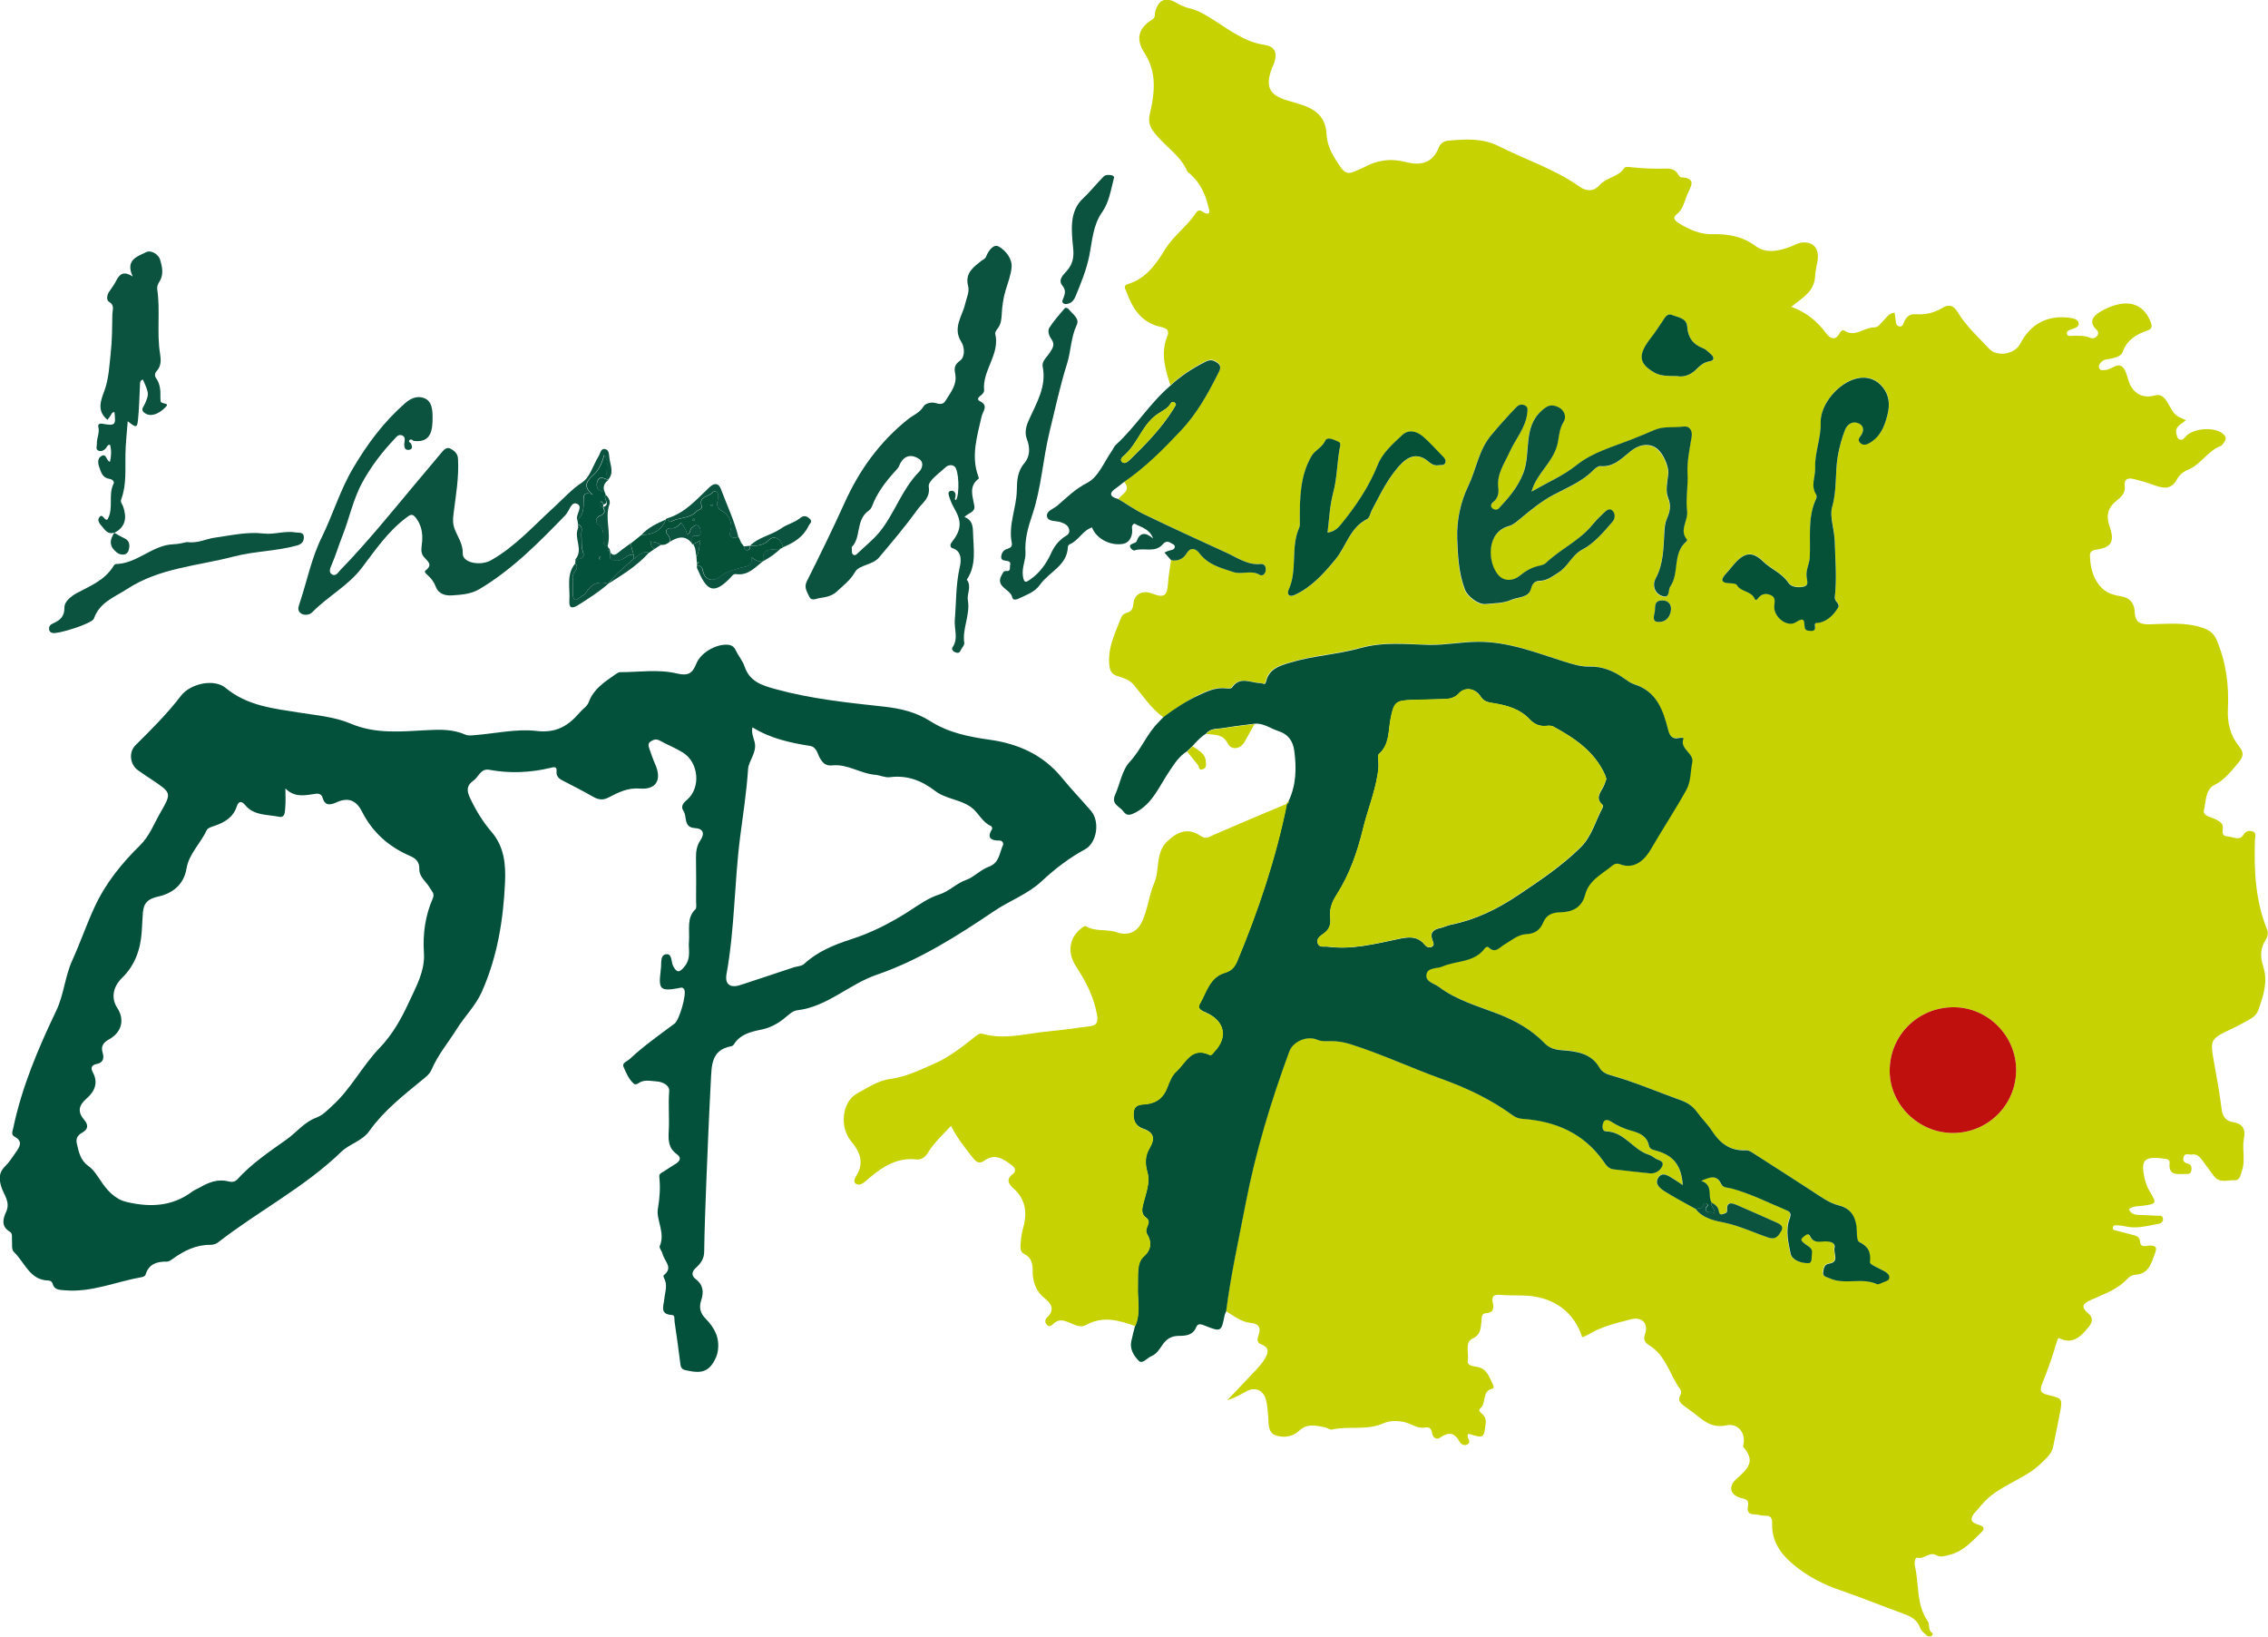 <?xml version="1.0" encoding="UTF-8"?>
<!-- Generator: Adobe Illustrator 16.0.0, SVG Export Plug-In . SVG Version: 6.00 Build 0)  -->
<svg xmlns="http://www.w3.org/2000/svg" xmlns:xlink="http://www.w3.org/1999/xlink" version="1.1" id="Ebene_1" x="0px" y="0px" width="251.67px" height="181.58px" viewBox="0 0 251.67 181.58" style="enable-background:new 0 0 251.67 181.58;" xml:space="preserve">
<g>
	<path style="fill-rule:evenodd;clip-rule:evenodd;fill:#C6D201;" d="M129.11,79.58c-1.38-0.97-2.27-2.38-3.33-3.64   c-0.45-0.53-1.13-0.74-1.78-0.94c-0.65-0.19-0.83-0.57-0.9-1.21c-0.2-1.93,0.65-3.58,1.31-5.28c0.1-0.25,0.32-0.46,0.62-0.53   c0.52-0.14,0.69-0.43,0.74-1.02c0.08-1.04,1-1.51,1.98-1.14c1.46,0.55,1.77,0.33,1.87-1.21c0.05-0.83,0.22-1.65,0.33-2.48   c0.76,0.16,1.37-0.14,1.74-0.77c0.48-0.79,1.1-0.4,1.37-0.03c0.97,1.31,2.39,1.67,3.81,2.13c0.96,0.32,1.97-0.27,2.91,0.3   c0.3,0.18,0.62-0.09,0.67-0.47c0.06-0.41-0.1-0.77-0.56-0.73c-1.47,0.14-2.59-0.71-3.81-1.26c-3.05-1.38-6.08-2.79-9.1-4.24   c-1-0.48-1.92-1.13-2.88-1.7c0.4-0.58,1.48-0.94,0.62-1.93c2.39-1.63,4.41-3.65,6.38-5.76c1.75-1.87,2.96-4.04,4.09-6.3   c0.19-0.39,0.43-0.81-0.08-1.17c-0.41-0.29-0.77-0.41-1.3-0.14c-1.44,0.72-2.76,1.58-3.93,2.68c-0.59-1.79-1.12-3.58-0.34-5.47   c0.34-0.83-0.45-0.93-0.93-1.05c-2.03-0.52-2.95-2.05-3.61-3.84c-0.1-0.28-0.44-0.69,0.16-0.87c2-0.59,3.13-2.23,4.11-3.82   c0.97-1.57,2.48-2.6,3.46-4.1c0.16-0.25,0.36-0.32,0.6-0.17c1.23,0.76,0.82-0.23,0.7-0.7c-0.33-1.34-0.95-2.54-2.01-3.47   c-0.09-0.08-0.23-0.14-0.27-0.24c-0.8-1.88-2.66-2.87-3.79-4.48c-0.41-0.58-0.55-1.1-0.37-1.88c0.54-2.3,0.82-4.62-0.6-6.79   c-0.99-1.52-0.69-2.73,0.88-3.7c0.38-0.24,0.24-0.55,0.31-0.83c0.38-1.4,1.17-1.72,2.41-0.99c0.44,0.26,0.93,0.47,1.43,0.59   c1.04,0.24,1.87,0.8,2.76,1.36c1.72,1.09,3.37,2.36,5.49,2.68c1.19,0.18,1.5,0.82,1.13,1.97c-0.09,0.27-0.22,0.51-0.32,0.78   c-0.67,1.92-0.21,2.83,1.72,3.41c0.46,0.14,0.92,0.27,1.38,0.41c1.68,0.5,2.93,1.34,3.02,3.35c0.06,1.39,0.8,2.56,1.59,3.69   c0.44,0.63,0.87,0.74,1.51,0.44c0.32-0.16,0.67-0.26,0.99-0.43c1.46-0.8,2.97-1.06,4.63-0.63c1.6,0.42,3.02,0.23,3.73-1.59   c0.16-0.4,0.5-0.71,1-0.76c1.93-0.18,3.86-0.31,5.65,0.6c2.99,1.51,6.22,2.54,8.98,4.5c0.82,0.58,1.61,0.52,2.25-0.2   c0.76-0.86,2.08-0.86,2.72-1.89c0.08-0.12,0.46-0.11,0.68-0.08c1.32,0.15,2.63,0.2,3.96,0.16c0.56-0.01,1.02,0.11,1.32,0.64   c0.08,0.13,0.21,0.32,0.32,0.33c1.84,0.08,1.05,1.08,0.69,1.93c-0.32,0.76-0.43,1.6-1.17,2.17c-0.53,0.41-0.14,0.76,0.28,1.01   c1.14,0.69,2.32,1.24,3.71,1.2c1.71-0.04,3.3,0.23,4.75,1.3c1.2,0.89,2.59,0.57,3.91,0.08c0.37-0.14,0.73-0.37,1.11-0.43   c1.34-0.22,2.09,0.58,1.88,1.96c-0.09,0.59-0.25,1.18-0.28,1.77c-0.07,1.69-1.43,2.39-2.64,3.37c1.69,0.61,2.9,1.64,3.9,2.98   c0.35,0.48,0.95,0.86,1.43,0.01c0.12-0.22,0.34-0.49,0.54-0.35c1.21,0.8,2.19-0.35,3.3-0.35c0.49,0,0.67-0.36,0.95-0.64   c0.39-0.38,0.65-0.92,1.35-1c0.03,0.2,0.06,0.39,0.08,0.58c0.05,0.35,0.02,0.83,0.39,0.94c0.47,0.14,0.5-0.41,0.67-0.69   c0.27-0.47,0.63-0.69,1.18-0.65c1.07,0.08,2.07-0.15,2.99-0.71c0.75-0.46,1.26-0.23,1.68,0.47c0.94,1.56,2.28,2.77,3.51,4.08   c0.89,0.94,2.85,0.59,3.44-0.57c1.13-2.21,3.06-3.22,5.53-2.87c0.41,0.06,0.88,0.17,0.95,0.59c0.07,0.41-0.41,0.54-0.73,0.66   c-0.27,0.1-0.62,0.17-0.58,0.49c0.05,0.38,0.44,0.26,0.7,0.25c0.64,0,1.27-0.04,1.88,0.22c0.26,0.11,0.56,0.05,0.77-0.19   c0.18-0.22,0.16-0.49-0.02-0.66c-1.17-1.08-0.08-1.79,0.57-2.15c1.91-1.06,4.28-1.42,5.35,1.13c0.25,0.6,0.25,0.88-0.35,1.08   c-1.21,0.42-2.22,1.02-2.69,2.33c-0.2,0.57-0.87,0.65-1.41,0.79c-0.3,0.08-0.63,0.04-0.9,0.29c-0.22,0.2-0.42,0.4-0.32,0.71   c0.12,0.37,0.45,0.25,0.71,0.24c0.66-0.03,1.31-0.86,1.89-0.32c0.45,0.42,0.52,1.23,0.79,1.85c0.52,1.17,1.56,1.65,2.77,1.3   c0.8-0.23,1.19,0.36,1.49,0.89c0.74,1.29,0.71,1.31,1.98,1.85c-0.48,0.45-1.27,0.69-1.05,1.53c0.07,0.27,0.09,0.58,0.44,0.64   c0.28,0.05,0.42-0.17,0.58-0.35c0.84-0.94,3.16-1.12,4.12-0.32c0.32,0.26,0.46,0.54,0.17,0.91c-0.12,0.15-0.22,0.39-0.38,0.45   c-1.46,0.53-2.2,2.05-3.62,2.63c-0.54,0.22-0.99,0.58-1.25,1.07c-0.55,1.05-1.35,1.07-2.33,0.72c-0.82-0.3-1.67-0.56-2.52-0.76   c-0.58-0.14-1.06,0.02-0.95,0.78c0.11,0.82-0.44,1.25-0.96,1.68c-0.93,0.76-1.12,1.66-0.73,2.78c0.6,1.72,0.23,2.36-1.49,2.61   c-0.44,0.06-0.7,0.24-0.68,0.66c0.05,1,0.16,1.9,0.75,2.87c0.69,1.14,1.57,1.46,2.65,1.63c1.06,0.17,1.53,0.8,1.57,1.76   c0.05,1.18,0.65,1.39,1.71,1.36c1.95-0.05,3.91-0.26,5.83,0.39c0.73,0.25,1.22,0.59,1.54,1.32c1.05,2.45,1.39,5.01,1.26,7.63   c-0.08,1.61,0.26,3.01,1.27,4.24c0.49,0.6,0.47,1.07-0.03,1.67c-0.82,0.98-1.54,1.97-2.76,2.59c-1,0.51-0.9,1.81-1.14,2.76   c-0.17,0.69,0.8,0.75,1.29,1.03c0.43,0.25,0.87,0.39,0.8,1.02c-0.04,0.39-0.1,0.86,0.51,0.88c0.6,0.02,1.33,0.53,1.75-0.13   c0.29-0.45,0.58-0.53,0.96-0.45c0.59,0.12,0.36,0.66,0.35,1c-0.11,3.37,0.05,6.71,1.34,9.89c0.16,0.4,0.09,0.79-0.14,1.15   c-0.63,0.95-0.62,1.93-0.28,2.98c0.55,1.67,0.01,3.24-0.53,4.79c-0.17,0.49-0.57,0.86-1.05,1.11c-0.6,0.32-1.19,0.66-1.8,0.95   c-2.54,1.2-2.54,1.2-2.06,3.89c0.29,1.65,0.61,3.3,0.81,4.97c0.1,0.88,0.42,1.42,1.31,1.56c1.07,0.16,1.38,0.83,1.18,1.8   c-0.24,1.18,0.2,2.4-0.22,3.57c-0.16,0.44-0.21,1.09-0.78,1.06c-0.78-0.04-1.7,0.38-2.33-0.46c-0.45-0.6-0.91-1.21-1.35-1.82   c-0.27-0.38-0.6-0.65-1.1-0.57c-0.32,0.05-0.76-0.24-0.92,0.28c-0.12,0.42,0.06,0.64,0.52,0.74c0.37,0.08,0.4,0.47,0.34,0.79   c-0.07,0.37-0.37,0.36-0.66,0.35c-0.84-0.03-1.89,0.27-1.75-1.21c0.04-0.36-0.2-0.43-0.53-0.48c-2.34-0.33-2.74,0.11-2.2,2.35   c0.12,0.47,0.3,0.9,0.55,1.32c0.77,1.28,0.74,1.32-0.76,1.54c-0.5,0.07-1.04,0-1.57,0.37c0.19,0.53,0.61,0.64,1.1,0.65   c0.64,0.02,1.28,0.05,1.92,0.09c0.29,0.02,0.72-0.11,0.76,0.34c0.04,0.37-0.29,0.53-0.63,0.59c-1.18,0.2-2.35,0.54-3.56,0.25   c-0.27-0.07-0.55-0.1-0.83-0.11c-0.22-0.01-0.52-0.08-0.55,0.26c-0.02,0.25,0.22,0.28,0.41,0.33c0.58,0.15,1.16,0.31,1.74,0.45   c0.43,0.11,0.83,0.19,0.88,0.79c0.06,0.7,0.68,0.41,1.04,0.41c0.65,0,0.88,0.14,0.62,0.83c-0.42,1.12-0.67,2.33-2.23,2.41   c-0.29,0.01-0.63,0.22-0.84,0.44c-1.12,1.23-2.67,1.72-4.11,2.38c-0.84,0.38-1.09,0.75-0.26,1.44c0.96,0.8,0.03,1.55-0.34,2   c-0.61,0.73-1.5,1.37-2.63,0.87c-0.29-0.13-0.36-0.18-0.49,0.27c-0.46,1.6-1.02,3.19-1.65,4.73c-0.34,0.84,0,1.04,0.69,1.21   c1.59,0.38,1.6,0.4,1.29,2.04c-0.23,1.22-0.49,2.43-0.73,3.64c-0.15,0.77-0.62,1.17-1.18,1.74c-2,2.04-4.98,2.57-6.79,4.79   c-0.23,0.28-0.48,0.54-0.71,0.81c-0.55,0.62-0.56,1.11,0.35,1.36c0.48,0.14,0.89,0.33,0.33,0.87c-1.03,1-1.98,2.09-3.47,2.47   c-0.51,0.13-1.02,0.33-1.51,0.05c-0.77-0.43-1.33,0.47-2.1,0.28c-0.27-0.07-0.35,0.59-0.27,0.93c0.48,2.04,0.13,4.26,1.42,6.11   c0.26,0.38-0.01,0.96,0.48,1.29c0.13,0.09,0.05,0.32-0.12,0.38c-0.13,0.04-0.35,0.03-0.43-0.05c-0.29-0.27-0.66-0.54-0.78-0.89   c-0.32-0.9-1-1.25-1.83-1.55c-2.33-0.84-4.62-1.79-6.97-2.59c-1.92-0.65-3.7-1.58-5.23-2.85c-1.37-1.13-2.45-2.57-2.38-4.53   c0.02-0.53-0.09-0.95-0.79-0.91c-0.39,0.02-0.79-0.15-1.18-0.15c-0.64-0.01-0.83-0.29-0.72-0.9c0.07-0.39,0.07-0.73-0.53-0.85   c-1.4-0.28-1.79-1.26-0.71-2.21c1.23-1.09,2.11-1.95,0.75-3.48c-0.07-0.08,0-0.31,0.02-0.46c0.17-1.26-0.71-2.24-1.94-1.97   c-1.16,0.26-2.02-0.14-2.87-0.8c-0.54-0.42-1.07-0.84-1.62-1.23c-0.5-0.36-1-0.68-0.56-1.42c0.08-0.13,0.04-0.43-0.06-0.57   c-1.17-1.61-1.59-3.75-3.45-4.88c-0.43-0.26-0.67-0.58-0.46-1.19c0.43-1.22-0.3-2.01-1.6-1.67c-1.62,0.42-3.26,0.81-4.72,1.7   c-0.2,0.12-0.42,0.2-0.64,0.29c-0.86-2.75-3.09-4.43-6.13-4.62c-1-0.06-2,0-3-0.09c-0.74-0.06-0.94,0.22-0.79,0.88   c0.14,0.63,0.07,1.1-0.74,1.15c-0.57,0.04-0.47,0.52-0.52,0.91c-0.1,0.75-0.03,1.46-1.01,1.92c-0.86,0.41-0.36,1.6-0.51,2.44   c-0.1,0.53,0.56,0.62,0.98,0.68c1.18,0.17,1.41,1.18,1.83,2.01c0.08,0.15,0.08,0.39-0.06,0.42c-1.24,0.24-0.63,1.6-1.36,2.18   c-0.29,0.23,0.05,0.48,0.26,0.67c0.27,0.26,0.39,0.56,0.34,0.97c-0.2,1.7-0.19,1.7-1.91,1.18c-0.14,0.13-0.11,0.27-0.06,0.43   c0.1,0.29,0.33,0.62-0.15,0.79c-0.37,0.13-0.65-0.12-0.8-0.38c-0.56-0.99-1.21-1.06-2.12-0.42c-0.48,0.34-0.84-0.07-0.92-0.53   c-0.09-0.54-0.35-0.66-0.82-0.58c-0.84,0.14-1.49-0.45-2.27-0.61c-0.84-0.17-1.59-0.17-2.33,0.15c-1.83,0.81-3.81,0.26-5.68,0.68   c-0.23,0.05-0.51-0.2-0.79-0.25c-1-0.18-1.94-0.48-2.88,0.41c-0.66,0.63-1.71,0.81-2.61,0.47c-0.83-0.32-0.73-1.24-0.79-1.98   c-0.06-0.68-0.08-1.35-0.27-2.01c-0.28-0.97-1.14-1.4-2.07-0.92c-0.7,0.36-1.36,0.79-2.19,1.02c0.95-1.01,1.9-2.02,2.86-3.02   c0.48-0.49,0.93-0.98,1.29-1.57c0.4-0.66,0.54-1.23-0.37-1.59c-0.56-0.22-0.48-0.58-0.31-1.07c0.25-0.72,0.05-1.24-0.84-1.31   c-1.08-0.09-1.9-0.78-2.79-1.31c0.52-4.05,1.41-8.03,2.18-12.03c1.1-5.75,2.8-11.32,4.83-16.8c0.42-1.12,1.99-1.79,3.1-1.3   c0.47,0.2,0.94,0.17,1.42,0.15c0.81-0.02,1.57,0.12,2.35,0.37c3.4,1.08,6.62,2.59,9.97,3.8c2.83,1.02,5.54,2.29,7.97,4.08   c0.34,0.25,0.7,0.35,1.11,0.38c3.63,0.25,6.69,1.58,8.88,4.62c0.29,0.41,0.56,0.9,1.16,0.97c1.35,0.15,2.7,0.32,4.05,0.45   c0.63,0.06,1.17-0.33,1.37-0.8c0.26-0.63-0.52-0.65-0.86-0.92c-0.19-0.15-0.4-0.28-0.63-0.35c-1.75-0.54-2.69-2.54-4.74-2.59   c-0.42-0.01-0.45-0.5-0.34-0.88c0.15-0.55,0.59-0.4,0.86-0.22c0.71,0.46,1.47,0.81,2.28,1.03c0.93,0.25,1.74,0.59,1.96,1.67   c0.06,0.29,0.3,0.41,0.61,0.49c2.07,0.52,2.99,1.65,3.14,3.87c-0.4-0.27-0.75-0.53-1.12-0.74c-0.51-0.3-1.14-0.77-1.58-0.1   c-0.48,0.71,0.18,1.21,0.7,1.54c1.11,0.7,2.29,1.3,3.43,1.95c0.8,1.07,2.18,1.32,3.23,1.54c1.71,0.36,3.23,1.1,4.84,1.65   c0.83,0.28,1.14-0.24,1.41-0.72c0.36-0.61-0.23-0.83-0.65-1.02c-1.42-0.64-2.84-1.26-4.27-1.88c-0.59-0.25-1.14-0.4-1.08,0.57   c0.02,0.35-0.22,0.34-0.45,0.43c-0.35,0.13-0.42-0.07-0.47-0.33c-0.08-0.49-0.44-0.73-0.82-0.96c-0.46-0.76,0.22-1.93-1.14-2.41   c1-0.45,1.71-0.68,2.2,0.34c0.22,0.46,0.76,0.39,1.16,0.51c2.13,0.59,4.1,1.58,6.12,2.43c0.4,0.17,0.53,0.37,0.32,0.92   c-0.48,1.26-0.15,2.63,0.11,3.88c0.15,0.73,1.2,1.08,1.99,1.05c0.44-0.01,0.32-0.75,0.38-1.15c0.08-0.57-0.51-0.75-0.86-1.05   c-0.23-0.19-0.49-0.38-0.15-0.66c0.22-0.18,0.6-0.57,0.79-0.15c0.4,0.89,1.13,0.58,1.76,0.6c0.55,0.02,1.1,0.15,0.96,0.74   c-0.14,0.58,0.57,1.53-0.57,1.72c-0.62,0.11-0.62,0.56-0.69,0.96c-0.08,0.5,0.38,0.52,0.69,0.66c1.68,0.79,3.58-0.12,5.28,0.66   c0.19,0.09,0.52-0.14,0.79-0.24c0.26-0.09,0.58-0.17,0.58-0.52c0-0.31-0.24-0.49-0.49-0.64c-0.58-0.35-1.7-0.76-1.66-1.03   c0.14-1.14-0.18-1.74-1.2-2.26c-0.31-0.16-0.22-1.12-0.29-1.71c-0.14-1.19-0.7-2.01-1.92-2.32c-1.15-0.29-2.08-1.01-3.05-1.63   c-2.08-1.35-4.17-2.69-6.26-4.03c-0.33-0.21-0.66-0.49-1.09-0.47c-1.7,0.08-2.82-0.78-3.71-2.14c-0.48-0.73-1.12-1.36-1.64-2.07   c-0.46-0.64-1.03-1.06-1.79-1.33c-2.6-0.92-5.14-2.02-7.8-2.78c-0.52-0.15-0.98-0.35-1.26-0.84c-0.93-1.63-2.55-1.83-4.16-1.94   c-0.77-0.05-1.38-0.21-1.92-0.77c-1.47-1.52-3.24-2.52-5.23-3.28c-2.23-0.86-4.57-1.51-6.52-2.98c-0.52-0.39-1.48-0.56-1.38-1.32   c0.11-0.87,1.15-0.66,1.76-0.93c1.56-0.69,3.54-0.4,4.72-2.02c0.09-0.12,0.28-0.25,0.42-0.11c0.74,0.72,1.21,0,1.75-0.31   c0.79-0.46,1.5-1.12,2.47-1.16c0.91-0.04,1.51-0.48,1.84-1.28c0.36-0.87,1-1.12,1.89-1.14c1.33-0.03,2.39-0.51,2.77-1.96   c0.42-1.62,1.9-2.29,3.05-3.25c0.22-0.19,0.51-0.24,0.79-0.13c1.74,0.68,2.88-0.66,3.46-1.67c1.28-2.21,2.69-4.34,3.93-6.57   c0.52-0.94,0.44-2.02,0.65-3.03c0.23-1.09-1.42-1.48-0.97-2.67c0.04-0.11-0.33-0.09-0.53-0.05c-0.75,0.17-1.03-0.34-1.17-0.9   c-0.56-2.2-1.26-4.27-3.75-5.06c-0.41-0.13-0.78-0.41-1.14-0.66c-1.17-0.83-2.4-1.34-3.89-1.31c-0.94,0.02-1.87-0.27-2.8-0.57   c-3.11-0.98-6.14-2.2-9.53-2.18c-1.84,0.01-3.63,0.38-5.46,0.34c-2.53-0.06-4.99-0.36-7.59,0.36c-2.53,0.7-5.26,0.84-7.83,1.62   c-1.17,0.35-2.32,0.7-2.63,2.1c-0.11,0.48-0.37,0.16-0.61,0.16c-1.07,0-2.28-0.81-3.17,0.5c-0.08,0.13-0.46,0.12-0.68,0.09   c-1.13-0.14-2.09,0.32-3.08,0.79C131.58,77.84,130.33,78.66,129.11,79.58z M169.94,54.54c0.19-0.52,0.24-0.71,0.33-0.88   c0.79-1.57,2.25-2.74,2.58-4.61c0.13-0.72,0.18-1.49,0.63-2.21c0.32-0.51,0.16-1.31-0.67-1.67c-0.73-0.31-1.13-0.14-1.75,0.41   c-2.15,1.91-1.16,4.69-2.06,6.96c-0.64,1.62-1.64,2.75-2.74,3.92c-0.19,0.2-0.58,0.13-0.76-0.11c-0.16-0.21-0.02-0.48,0.18-0.63   c0.52-0.39,0.62-1.02,0.55-1.51c-0.21-1.56,0.67-2.72,1.25-4.01c0.65-1.45,1.79-2.67,1.96-4.33c0.03-0.31,0.12-0.67-0.25-0.85   c-0.35-0.17-0.67-0.11-0.97,0.2c-0.96,1.01-1.89,2.04-2.79,3.11c-1.38,1.66-1.65,3.79-2.55,5.66c-0.85,1.77-1.28,3.85-1.21,5.79   c0.07,1.87,0.16,3.84,0.86,5.67c0.28,0.74,1.47,1.69,2.29,1.6c0.95-0.1,1.99-0.08,2.83-0.46c0.76-0.34,1.94-0.22,2.21-1.24   c0.17-0.67,0.47-0.86,1.03-0.88c0.81-0.03,1.39-0.51,2.03-0.93c1.05-0.67,1.46-1.91,2.63-2.53c1.33-0.71,2.34-1.92,3.34-3.07   c0.33-0.39,0.33-0.89,0.04-1.22c-0.35-0.4-0.74-0.01-1.02,0.24c-0.44,0.4-0.87,0.83-1.24,1.3c-1.44,1.76-3.55,2.68-5.16,4.23   c-0.16,0.15-0.42,0.24-0.65,0.29c-0.84,0.17-1.54,0.54-2.21,1.1c-0.75,0.63-1.77,0.68-2.4-0.03c-1.23-1.38-1.37-4.77,1.12-5.44   c0.52-0.14,0.91-0.5,1.3-0.83c1.15-0.95,2.38-1.95,3.62-2.61c1.55-0.83,3.18-1.46,4.45-2.74c0.22-0.22,0.55-0.51,0.8-0.48   c1.51,0.14,2.38-0.88,3.42-1.69c0.72-0.56,1.66-0.9,2.58-0.45c0.9,0.44,1.65,2.16,1.55,3.01c-0.11,0.88-0.33,1.88-0.02,2.63   c0.38,0.92,0.18,1.61-0.15,2.38c-0.2,0.45-0.24,0.92-0.26,1.4c-0.1,1.78-0.07,3.56-0.99,5.23c-0.34,0.62-0.15,1.58,0.73,1.89   c0.92,0.33,0.64-0.64,0.9-1.02c1.05-1.51,0.21-3.7,1.8-5.02c0.05-0.04,0.09-0.18,0.06-0.22c-0.89-1.05,0.16-2.08,0.02-3.15   c-0.17-1.38,0.12-2.78,0.05-4.2c-0.07-1.25,0.22-2.66,0.45-3.99c0.13-0.74-0.22-1.29-0.93-1.19c-1.04,0.15-2.11-0.06-3.12,0.35   c-0.92,0.38-1.84,0.77-2.77,1.14c-2.06,0.81-4.18,1.37-5.99,2.82C173.5,52.75,171.79,53.47,169.94,54.54z M216.68,125.69   c3.89,0.01,7.03-3.09,7.04-6.97c0.02-3.79-3.13-6.97-6.92-6.98c-3.96-0.01-7.12,3.11-7.11,7.04   C209.69,122.54,212.87,125.68,216.68,125.69z M200.47,63.98c0.01,0.38,0.29,0.9-0.23,1.05c-0.62,0.18-1.46,0.08-1.78-0.4   c-0.72-1.1-1.93-1.51-2.81-2.37c-1.13-1.11-1.98-1.03-3.06,0.12c-0.33,0.35-0.6,0.75-0.93,1.09c-0.65,0.68-0.92,1.2,0.41,1.21   c0.23,0,0.58,0.04,0.67,0.19c0.44,0.79,1.55,0.64,1.95,1.47c0.18,0.37,0.31,0.11,0.48-0.09c0.39-0.45,0.92-0.47,1.41-0.22   c0.49,0.25,0.34,0.77,0.31,1.19c-0.1,1.19,1.43,2.4,2.42,1.77c0.89-0.58,0.91-0.18,0.95,0.51c0.03,0.46,0.38,0.44,0.7,0.46   c0.35,0.02,0.51-0.13,0.45-0.51c-0.08-0.5,0.23-0.33,0.55-0.41c0.88-0.22,1.52-0.86,2-1.63c0.3-0.48-0.4-0.7-0.35-1.19   c0.24-2.08,0.05-4.16-0.01-6.25c-0.03-1.27-0.58-2.74-0.29-3.73c0.57-1.95,0.3-3.88,0.65-5.78c0.17-0.94,0.44-1.87,0.77-2.76   c0.25-0.65,0.87-1.07,1.54-0.76c0.61,0.28,0.6,0.88,0.18,1.42c-0.19,0.25-0.28,0.5-0.03,0.74c0.31,0.29,0.65,0.24,0.99,0.05   c1.23-0.7,1.7-1.8,2.04-3.15c0.3-1.18,0.19-2.16-0.49-3.03c-0.7-0.89-1.7-1.29-2.88-1.02c-2.01,0.45-4.1,2.83-4.04,4.93   c0.05,1.72-0.68,3.28-0.61,5.03c0.04,0.94-0.52,1.93,0.1,2.91c0.07,0.11,0.08,0.33,0.02,0.46c-1,2.1-0.6,4.36-0.72,6.55   C200.78,62.58,200.37,63.23,200.47,63.98z M147.31,59.09c0.19-1.52,0.25-2.98,0.64-4.45c0.4-1.53,0.43-3.16,0.68-4.73   c0.06-0.37,0.25-0.75-0.17-0.92c-0.45-0.17-1.17-0.59-1.41-0.07c-0.36,0.77-1.14,1.03-1.53,1.71c-1.28,2.23-1.28,4.69-1.29,7.14   c0,0.28,0.06,0.53-0.07,0.81c-0.98,2.17-0.16,4.66-1.16,6.85c-0.21,0.45-0.01,0.9,0.69,0.58c1.89-0.88,3.25-2.42,4.51-3.95   c1.19-1.45,1.6-3.51,3.49-4.45c0.3-0.15,0.33-0.61,0.5-0.92c0.98-1.85,1.87-3.78,3.36-5.28c0.81-0.81,1.83-1.13,2.89-0.24   c0.33,0.27,0.71,0.55,1.19,0.46c0.26-0.05,0.6,0.07,0.74-0.26c0.12-0.3-0.05-0.52-0.27-0.73c-0.74-0.73-1.42-1.53-2.2-2.2   c-0.68-0.58-1.58-0.83-2.3-0.16c-1.04,0.97-2.17,1.95-2.72,3.31c-0.99,2.46-2.45,4.61-4.11,6.64   C148.41,58.65,147.99,58.99,147.31,59.09z M186.08,41.72c0.77,0.16,1.58-0.13,2.28-0.85c0.35-0.37,0.76-0.68,1.32-0.77   c0.62-0.11,0.56-0.47,0.16-0.82c-0.27-0.24-0.54-0.52-0.86-0.64c-1.13-0.43-1.67-1.18-1.75-2.41c-0.06-0.95-1.04-1-1.69-1.28   c-0.56-0.23-0.82,0.35-1.08,0.74c-0.4,0.59-0.78,1.18-1.22,1.75c-1.51,1.93-1.41,2.87,0.31,3.88   C184.25,41.73,185.06,41.71,186.08,41.72z M183.56,68.1c-0.08,0.49-0.14,0.89,0.49,0.9c0.85,0.01,1.25-0.59,1.36-1.24   c0.09-0.52-0.14-1.14-0.9-1.15C183.32,66.59,183.8,67.61,183.56,68.1z"></path>
	<path style="fill-rule:evenodd;clip-rule:evenodd;fill:#04513B;" d="M76.45,104.49c0.1-1.45-0.28-2.65,0.71-3.61   c0.17-0.16,0.08-0.61,0.08-0.93c0.01-1.6,0.02-3.2-0.01-4.8c-0.01-0.7,0.09-1.33,0.49-1.93c0.5-0.75,0.34-1.3-0.64-1.36   c-1.27-0.09-0.81-1.28-1.24-1.9c-0.32-0.47-0.06-0.85,0.37-1.21c1.58-1.32,1.35-4.16-0.44-5.27c-0.81-0.5-1.72-0.86-2.56-1.32   c-0.38-0.21-0.68-0.12-1,0.09c-0.36,0.23-0.24,0.55-0.14,0.85c0.2,0.56,0.39,1.13,0.63,1.68c0.77,1.72,0.13,2.85-1.7,2.7   c-1.34-0.11-2.39,0.43-3.47,0.99c-0.6,0.31-1.1,0.27-1.68-0.06c-1-0.58-2.04-1.1-3.07-1.64c-0.52-0.28-1.11-0.45-1.02-1.27   c0.06-0.53-0.42-0.38-0.69-0.31c-2.24,0.53-4.5,0.63-6.77,0.21c-0.96-0.18-1.19,0.8-1.78,1.21c-0.74,0.53-0.76,1.08-0.36,1.92   c0.64,1.35,1.41,2.63,2.37,3.74c1.44,1.67,1.6,3.65,1.51,5.63c-0.19,4.17-0.85,8.25-2.57,12.12c-0.7,1.57-1.92,2.74-2.8,4.16   c-0.93,1.49-2.08,2.84-2.78,4.48c-0.23,0.54-0.7,0.86-1.13,1.22c-2.07,1.7-4.2,3.37-5.76,5.57c-0.82,1.16-2.19,1.42-3.13,2.33   c-4.09,3.95-9.17,6.55-13.62,10.01c-0.27,0.21-0.57,0.31-0.89,0.31c-1.6-0.02-2.93,0.65-4.19,1.55c-0.19,0.14-0.43,0.31-0.64,0.31   c-1.12-0.02-2.03,0.26-2.39,1.48c-0.03,0.11-0.25,0.22-0.4,0.24c-2.86,0.5-5.59,1.73-8.58,1.46c-0.57-0.05-1.14-0.03-1.33-0.75   c-0.06-0.21-0.23-0.32-0.45-0.33c-2.09-0.05-2.62-2-3.81-3.14c-0.34-0.32-0.19-0.84-0.24-1.27c-0.04-0.35,0.11-0.8-0.24-1.01   c-1.01-0.59-0.75-1.46-0.41-2.2c0.51-1.11-0.27-1.9-0.54-2.79c-0.27-0.89-0.27-1.58,0.43-2.27c0.45-0.44,0.81-0.99,1.17-1.52   c0.42-0.6,0.87-1.22-0.12-1.76c-0.43-0.23-0.22-0.61-0.15-0.96c0.96-4.57,2.77-8.83,4.77-13.01c0.85-1.78,0.96-3.77,1.77-5.57   c0.88-1.92,1.56-3.93,2.45-5.86c1.22-2.67,3.01-4.89,5.08-6.92c1.06-1.04,1.55-2.41,2.27-3.65c1.24-2.16,1.22-2.17-0.91-3.6   c-0.53-0.36-1.07-0.7-1.59-1.08c-0.9-0.64-1.05-2.01-0.27-2.78c1.76-1.75,3.52-3.49,5.03-5.47c1.06-1.38,3.69-1.94,4.96-0.89   c2.41,2,5.28,2.28,8.15,2.74c1.93,0.31,3.92,0.46,5.74,1.23c2.78,1.18,5.65,0.87,8.51,0.72c1.45-0.08,2.87-0.1,4.24,0.51   c0.3,0.13,0.7,0.07,1.06,0.04c2.27-0.18,4.59-0.72,6.81-0.46c2.2,0.26,3.52-0.57,4.79-2.05c0.33-0.39,0.83-0.67,1.01-1.17   c0.52-1.41,1.69-2.18,2.84-2.98c0.19-0.13,0.42-0.32,0.63-0.32c2.11,0,4.27-0.35,6.33,0.15c1.24,0.3,1.71-0.05,2.13-1.1   c0.49-1.21,2.11-2.12,3.34-2.1c0.51,0.01,0.81,0.16,1.03,0.62c0.29,0.61,0.76,1.15,0.98,1.79c0.56,1.66,1.85,2.08,3.4,2.51   c3.96,1.09,8,1.51,12.05,1.95c1.78,0.19,3.57,0.6,5.12,1.59c2.05,1.31,4.32,1.76,6.67,2.09c3.12,0.44,5.88,1.66,7.95,4.18   c1.04,1.27,2.18,2.46,3.25,3.7c1.02,1.19,0.67,3.55-0.67,4.28c-1.77,0.96-3.34,2.17-4.81,3.54c-1.53,1.43-3.54,2.14-5.26,3.3   c-4.11,2.78-8.35,5.46-13.04,7.07c-3.09,1.06-5.47,3.55-8.83,3.94c-0.53,0.06-1.03,0.59-1.5,0.96c-0.74,0.58-1.53,0.99-2.46,1.18   c-1.17,0.24-2.35,0.51-3.06,1.65c-0.06,0.09-0.18,0.18-0.29,0.2c-2.25,0.4-2.17,2.2-2.26,3.85c-0.2,3.72-0.35,7.43-0.5,11.15   c-0.1,2.6-0.2,5.2-0.24,7.8c-0.01,0.77-0.37,1.28-0.89,1.75c-0.48,0.43-0.58,0.88-0.04,1.29c0.84,0.63,0.9,1.46,0.6,2.34   c-0.28,0.83-0.08,1.47,0.51,2.06c0.96,0.98,1.55,2.08,1.34,3.53c-0.07,0.5-0.24,0.86-0.49,1.29c-0.79,1.33-1.91,1.14-3.12,0.87   c-0.54-0.12-0.52-0.5-0.58-0.9c-0.19-1.51-0.4-3.02-0.62-4.52c-0.04-0.25,0.09-0.67-0.29-0.7c-1.38-0.07-0.92-0.99-0.85-1.74   c0.07-0.78,0.41-1.56-0.02-2.34c-0.05-0.09-0.09-0.29-0.04-0.33c1.12-0.84,0.05-1.58-0.12-2.35c-0.07-0.31-0.41-0.68-0.32-0.88   c0.64-1.47-0.41-2.92-0.21-4.12c0.21-1.23,0.29-2.37,0.16-3.58c-0.04-0.37,0.3-0.44,0.51-0.59c0.43-0.3,0.88-0.56,1.31-0.84   c0.49-0.32,0.68-0.67,0.09-1.1c-0.9-0.66-0.92-1.48-0.86-2.59c0.08-1.44-0.07-2.9,0.05-4.37c0.06-0.66-0.74-1.04-1.38-1.08   c-0.69-0.04-1.43-0.26-2.08,0.23c-0.1,0.08-0.35,0.12-0.43,0.06c-0.59-0.51-0.89-1.23-1.18-1.91c-0.19-0.45,0.41-0.61,0.68-0.86   c1.55-1.45,3.29-2.67,4.99-3.94c0.53-0.4,1.33-3.21,1.08-3.75c-0.17-0.37-0.47-0.21-0.73-0.16c-1.91,0.33-2.15,0.11-1.91-1.83   c0.01-0.08,0.01-0.16,0.02-0.24c0.12-0.61-0.12-1.56,0.54-1.7c0.75-0.16,0.59,0.85,0.85,1.33c0.39,0.73,0.7,0.7,1.21,0.07   C76.76,106.3,76.35,105.2,76.45,104.49z M31.67,87.47c0,0.71,0.05,1.43-0.02,2.14c-0.04,0.43,0,1.15-0.7,1   c-1.29-0.27-2.76-0.1-3.74-1.29c-0.37-0.45-0.72-0.5-0.93,0.13c-0.4,1.23-1.37,1.8-2.51,2.18c-0.3,0.1-0.71,0.22-0.82,0.45   c-0.68,1.46-1.99,2.67-2.25,4.25c-0.31,1.96-1.75,2.83-3.17,3.14c-1.48,0.33-1.65,1.04-1.7,2.16c-0.03,0.56-0.06,1.12-0.1,1.68   c-0.12,1.98-0.75,3.78-2.18,5.17c-0.97,0.94-1.28,2.21-0.53,3.35c0.83,1.27,0.5,2.67-0.88,3.45c-0.64,0.36-0.98,0.74-0.75,1.51   c0.18,0.6,0.08,1.11-0.68,1.25c-0.52,0.1-0.68,0.42-0.43,0.88c0.67,1.21,0.22,2.18-0.7,2.97c-0.86,0.75-0.99,1.47-0.24,2.34   c0.47,0.55,0.48,1.04-0.23,1.43c-0.46,0.25-0.72,0.62-0.59,1.18c0.21,0.94,0.4,1.88,1.27,2.5c0.59,0.42,0.96,1.03,1.37,1.63   c0.7,1.06,1.58,2.06,2.88,2.37c2.56,0.61,5.05,0.53,7.28-1.14c0.25-0.19,0.56-0.3,0.84-0.46c0.99-0.57,2-0.98,3.18-0.68   c0.35,0.09,0.71,0.09,1-0.23c1.59-1.76,3.55-3.06,5.47-4.43c1.1-0.78,1.96-1.92,3.26-2.4c0.75-0.28,1.23-0.81,1.79-1.32   c2.07-1.87,3.32-4.4,5.23-6.39c1.42-1.47,2.41-3.21,3.24-5.01c0.81-1.76,1.85-3.55,1.71-5.57c-0.14-2.13,0.15-4.13,0.99-6.06   c0.23-0.53-0.14-0.81-0.35-1.18c-0.4-0.68-1.17-1.18-1.15-2.05c0.03-0.78-0.37-1.17-1-1.45c-2.36-1.01-4.19-2.62-5.35-4.91   c-0.66-1.31-1.55-1.64-2.87-1.04c-0.62,0.28-1.25,0.42-1.51-0.51c-0.12-0.42-0.44-0.51-0.85-0.44   C33.82,88.25,32.67,88.49,31.67,87.47z M83.5,80.69c-0.15,0.59,0.11,1.11,0.24,1.64c0.28,1.16-0.66,2.03-0.73,3   c-0.17,2.5-0.54,4.96-0.87,7.44c-0.66,5.07-0.6,10.22-1.52,15.27c-0.21,1.17,0.41,1.61,1.56,1.23c1.97-0.64,3.94-1.31,5.91-1.96   c0.38-0.12,0.86-0.12,1.12-0.36c1.5-1.39,3.34-2.14,5.23-2.75c2.31-0.74,4.42-1.83,6.45-3.13c1.07-0.69,2.15-1.47,3.34-1.84   c1.13-0.36,1.9-1.25,3.04-1.64c0.72-0.24,1.56-1.11,2.46-1.44c1.18-0.43,1.16-1.52,1.56-2.38c0.12-0.27-0.12-0.52-0.35-0.52   c-0.99,0-1.48-0.27-0.84-1.31c0.03-0.06-0.06-0.27-0.13-0.3c-0.99-0.42-1.37-1.48-2.21-2.09c-1.23-0.89-2.82-0.9-4.01-1.82   c-1.47-1.13-3.09-1.76-5-1.51c-0.53,0.07-1.09-0.22-1.65-0.27c-1.63-0.13-3.05-1.22-4.73-1.04c-0.73,0.08-1.07-0.25-1.4-0.83   c-0.28-0.49-0.35-1.2-1.08-1.33C87.67,82.4,85.48,81.92,83.5,80.69z"></path>
	<path style="fill-rule:evenodd;clip-rule:evenodd;fill:#045138;" d="M188.16,134.12c-1.15-0.64-2.32-1.25-3.43-1.95   c-0.52-0.33-1.18-0.83-0.7-1.54c0.45-0.67,1.07-0.2,1.58,0.1c0.37,0.22,0.72,0.47,1.12,0.74c-0.15-2.23-1.07-3.35-3.14-3.87   c-0.31-0.08-0.55-0.2-0.61-0.49c-0.22-1.08-1.03-1.42-1.96-1.67c-0.81-0.22-1.56-0.57-2.28-1.03c-0.27-0.17-0.71-0.33-0.86,0.22   c-0.11,0.38-0.08,0.87,0.34,0.88c2.04,0.05,2.99,2.05,4.74,2.59c0.22,0.07,0.44,0.2,0.63,0.35c0.34,0.27,1.13,0.29,0.86,0.92   c-0.2,0.47-0.74,0.86-1.37,0.8c-1.35-0.13-2.7-0.3-4.05-0.45c-0.6-0.07-0.87-0.56-1.16-0.97c-2.19-3.04-5.25-4.36-8.88-4.62   c-0.41-0.03-0.76-0.13-1.11-0.38c-2.44-1.79-5.14-3.06-7.97-4.08c-3.35-1.21-6.57-2.72-9.97-3.8c-0.78-0.25-1.54-0.39-2.35-0.37   c-0.47,0.01-0.95,0.05-1.42-0.15c-1.11-0.49-2.69,0.18-3.1,1.3c-2.02,5.48-3.72,11.05-4.83,16.8c-0.77,4-1.66,7.98-2.18,12.03   c-0.06,0.14-0.14,0.29-0.17,0.44c-0.36,1.82-0.4,1.85-2.13,1.17c-0.38-0.15-0.81-0.37-1.02,0.14c-0.38,0.94-1.21,0.96-1.97,0.97   c-0.81,0.01-1.32,0.35-1.76,0.97c-0.34,0.48-0.64,1.03-1.23,1.27c-0.49,0.2-1.01,0.94-1.42,0.52c-0.51-0.52-1.01-1.26-0.83-2.14   c0.12-0.58,0.28-1.16,0.42-1.73c0.64-1.42,0.24-2.91,0.3-4.37c0.05-1.16-0.16-2.62,0.63-3.32c1.01-0.9,0.83-1.79,0.4-2.5   c-0.42-0.7,0.64-1.28-0.12-1.83c-0.54-0.39-0.46-0.92-0.32-1.51c0.29-1.16,0.81-2.36,0.47-3.52c-0.29-1.02-0.26-1.85,0.26-2.72   c0.58-0.97,0.5-1.7-0.7-2.1c-0.91-0.3-1.19-1.01-1.08-1.89c0.1-0.92,0.96-0.78,1.49-0.86c1.17-0.18,1.83-0.79,2.24-1.85   c0.24-0.63,0.51-1.34,0.99-1.76c1.04-0.93,1.67-2.79,3.68-1.85c0.24,0.11,0.4-0.2,0.56-0.37c1.51-1.59,1.14-3.37-0.89-4.29   c-0.44-0.2-1.07-0.42-0.74-0.99c0.76-1.3,1.09-2.99,2.85-3.48c0.67-0.19,1.05-0.64,1.31-1.28c2.37-5.66,4.3-11.45,5.52-17.48   l-0.01,0.02c0.14-0.02,0.2-0.1,0.19-0.24c0.86-1.8,0.9-3.68,0.64-5.61c-0.14-1.09-0.7-1.85-1.74-2.18   c-0.89-0.28-1.68-0.93-2.69-0.82c-1.13,0.15-2.28,0.28-3.4,0.47c-0.67,0.12-1.45-0.01-1.96,0.63c-0.59,0.36-1.05,0.87-1.5,1.37   c-0.2,0.2-0.41,0.39-0.61,0.59c-0.88,0.54-1.4,1.37-1.96,2.21c-1.11,1.63-1.84,3.57-3.74,4.57c-0.52,0.27-0.97,0.45-1.35-0.1   c-0.39-0.56-1.4-0.79-0.94-1.83c0.56-1.24,0.77-2.76,1.64-3.69c1.27-1.37,1.91-3.15,3.24-4.44c0.17-0.17,0.33-0.35,0.49-0.52   c1.21-0.91,2.47-1.74,3.85-2.39c0.99-0.47,1.94-0.92,3.08-0.79c0.23,0.03,0.6,0.04,0.68-0.09c0.88-1.32,2.09-0.5,3.17-0.5   c0.25,0,0.5,0.31,0.61-0.16c0.32-1.4,1.46-1.75,2.63-2.1c2.57-0.78,5.3-0.91,7.83-1.62c2.6-0.72,5.05-0.42,7.59-0.36   c1.82,0.04,3.62-0.33,5.46-0.34c3.38-0.02,6.42,1.2,9.53,2.18c0.93,0.29,1.86,0.59,2.8,0.57c1.49-0.04,2.72,0.48,3.89,1.31   c0.36,0.25,0.73,0.53,1.14,0.66c2.49,0.79,3.19,2.86,3.75,5.06c0.14,0.56,0.42,1.07,1.17,0.9c0.19-0.04,0.57-0.06,0.53,0.05   c-0.46,1.19,1.2,1.58,0.97,2.67c-0.21,1.01-0.13,2.09-0.65,3.03c-1.24,2.23-2.65,4.36-3.93,6.57c-0.58,1.01-1.72,2.35-3.46,1.67   c-0.28-0.11-0.57-0.06-0.79,0.13c-1.14,0.96-2.63,1.63-3.05,3.25c-0.38,1.46-1.43,1.93-2.77,1.96c-0.89,0.02-1.54,0.28-1.89,1.14   c-0.33,0.81-0.93,1.24-1.84,1.28c-0.97,0.04-1.68,0.7-2.47,1.16c-0.54,0.32-1.01,1.03-1.75,0.31c-0.14-0.13-0.33-0.01-0.42,0.11   c-1.18,1.61-3.15,1.33-4.72,2.02c-0.62,0.27-1.66,0.06-1.76,0.93c-0.09,0.76,0.87,0.93,1.38,1.32c1.95,1.47,4.29,2.12,6.52,2.98   c1.98,0.76,3.75,1.76,5.23,3.28c0.54,0.55,1.16,0.71,1.92,0.77c1.6,0.12,3.23,0.31,4.16,1.94c0.28,0.49,0.74,0.69,1.26,0.84   c2.66,0.75,5.2,1.85,7.8,2.78c0.75,0.27,1.32,0.68,1.79,1.33c0.51,0.71,1.16,1.33,1.64,2.07c0.88,1.36,2.01,2.22,3.71,2.14   c0.43-0.02,0.75,0.26,1.09,0.47c2.09,1.33,4.17,2.68,6.26,4.03c0.97,0.63,1.9,1.34,3.05,1.63c1.21,0.31,1.77,1.13,1.92,2.32   c0.07,0.59-0.02,1.55,0.29,1.71c1.02,0.52,1.33,1.12,1.2,2.26c-0.03,0.27,1.08,0.68,1.66,1.03c0.24,0.15,0.49,0.33,0.49,0.64   c0,0.35-0.32,0.42-0.58,0.52c-0.26,0.09-0.6,0.32-0.79,0.24c-1.7-0.78-3.59,0.13-5.28-0.66c-0.31-0.15-0.77-0.16-0.69-0.66   c0.07-0.41,0.07-0.86,0.69-0.96c1.14-0.19,0.43-1.15,0.57-1.72c0.14-0.59-0.41-0.72-0.96-0.74c-0.62-0.02-1.35,0.29-1.76-0.6   c-0.19-0.42-0.57-0.03-0.79,0.15c-0.34,0.27-0.08,0.46,0.15,0.66c0.35,0.3,0.94,0.48,0.86,1.05c-0.06,0.4,0.06,1.14-0.38,1.15   c-0.79,0.03-1.84-0.33-1.99-1.05c-0.26-1.25-0.59-2.61-0.11-3.88c0.21-0.55,0.07-0.75-0.32-0.92c-2.02-0.85-3.99-1.84-6.12-2.43   c-0.41-0.11-0.94-0.04-1.16-0.51c-0.49-1.02-1.19-0.79-2.2-0.34c1.36,0.48,0.67,1.65,1.14,2.41c-0.14,0.42,0.37,0.65,0.36,1.24   c-0.33-0.41-0.94,0.16-1.01-0.56c-0.02-0.18,0.49-0.34,0.11-0.55c-0.41-0.23-0.34,0.31-0.54,0.42   C188.64,134.06,188.39,134.07,188.16,134.12z M178.25,86.43c-0.05-0.16-0.08-0.32-0.14-0.46c-1.16-2.59-3.36-4.07-5.74-5.36   c-0.19-0.1-0.47-0.11-0.7-0.08c-0.78,0.1-1.42-0.18-1.93-0.73c-1.14-1.22-2.7-1.58-4.21-1.82c-0.65-0.1-0.95-0.28-1.25-0.74   c-0.58-0.88-1.72-1.06-2.39-0.31c-0.46,0.51-1.01,0.61-1.61,0.63c-1.16,0.04-2.32,0.05-3.48,0.09c-1.95,0.06-2.12,0.23-2.49,2.13   c-0.26,1.34-0.1,2.82-1.29,3.88c-0.15,0.13-0.08,0.53-0.06,0.81c0.04,0.48,0,0.95-0.08,1.43c-0.33,2.07-1.13,4.01-1.62,6.04   c-0.62,2.53-1.49,5.07-2.93,7.32c-0.52,0.81-0.83,1.63-0.71,2.59c0.09,0.74-0.13,1.32-0.77,1.75c-0.36,0.24-0.8,0.56-0.62,1.06   c0.19,0.52,0.75,0.31,1.16,0.37c2.63,0.34,5.17-0.31,7.7-0.84c1.16-0.25,2.18-0.41,3.03,0.64c0.17,0.22,0.47,0.35,0.76,0.21   c0.36-0.19,0.15-0.52,0.07-0.74c-0.29-0.81,0.06-1.17,0.82-1.33c0.43-0.09,0.83-0.3,1.26-0.39c2.72-0.55,5.11-1.72,7.44-3.28   c2.43-1.63,4.84-3.23,6.93-5.3c1.23-1.22,1.64-2.9,2.42-4.37c0.05-0.09,0.07-0.29,0.02-0.33c-0.93-0.81-0.14-1.47,0.16-2.18   C178.08,86.89,178.16,86.66,178.25,86.43z"></path>
	<path style="fill-rule:evenodd;clip-rule:evenodd;fill:#C6D201;" d="M142.83,89.15c-1.22,6.02-3.16,11.82-5.52,17.48   c-0.27,0.64-0.64,1.09-1.31,1.28c-1.76,0.49-2.09,2.18-2.85,3.48c-0.33,0.57,0.3,0.79,0.74,0.99c2.04,0.91,2.41,2.69,0.89,4.29   c-0.16,0.17-0.31,0.48-0.56,0.37c-2.01-0.94-2.64,0.92-3.68,1.85c-0.48,0.43-0.75,1.13-0.99,1.76c-0.41,1.06-1.07,1.67-2.24,1.85   c-0.53,0.08-1.38-0.06-1.49,0.86c-0.1,0.88,0.18,1.59,1.08,1.89c1.19,0.4,1.28,1.12,0.7,2.1c-0.52,0.86-0.55,1.7-0.26,2.72   c0.33,1.15-0.19,2.36-0.47,3.52c-0.15,0.59-0.23,1.12,0.32,1.51c0.76,0.54-0.3,1.13,0.12,1.83c0.42,0.71,0.61,1.6-0.4,2.5   c-0.79,0.7-0.58,2.16-0.63,3.32c-0.06,1.46,0.34,2.95-0.3,4.37c-1.79-0.65-3.58-1.17-5.42-0.15c-0.66,0.37-1.25,0.02-1.83-0.22   c-0.66-0.27-1.25-0.48-1.85,0.12c-0.17,0.17-0.43,0.41-0.72,0.09c-0.29-0.32-0.16-0.63,0.07-0.85c0.83-0.8,0.44-1.48-0.24-2.02   c-1.05-0.82-1.41-1.88-1.4-3.14c0.01-0.75-0.14-1.45-0.91-1.82c-0.46-0.22-0.46-0.63-0.43-1.03c0.04-0.56,0.07-1.13,0.23-1.66   c0.51-1.73,0.45-3.29-1.02-4.6c-0.44-0.4-0.92-0.96-0.1-1.57c0.47-0.35,0.29-0.73-0.14-1.05c-0.94-0.69-1.86-1.3-3.03-0.44   c-0.59,0.43-0.96,0.02-1.3-0.41c-0.83-1.07-1.69-2.12-2.35-3.47c-0.93,0.98-1.86,1.83-2.53,2.91c-0.32,0.53-0.72,0.88-1.34,0.81   c-2.05-0.22-3.61,0.73-5.1,1.97c-0.46,0.38-1.07,1.1-1.61,0.72c-0.46-0.32,0.2-0.98,0.37-1.48c0.47-1.33-0.13-2.3-0.92-3.27   c-1.27-1.56-0.98-4.36,0.72-5.27c1.16-0.62,2.3-1.42,3.67-1.6c1.77-0.23,3.32-1.01,4.94-1.72c1.69-0.75,3.04-1.85,4.44-2.95   c0.26-0.2,0.51-0.43,0.85-0.33c2.49,0.7,4.92-0.06,7.38-0.28c1.47-0.13,2.93-0.37,4.4-0.54c0.82-0.09,1.09-0.36,0.92-1.29   c-0.35-1.98-1.21-3.67-2.3-5.32c-1.04-1.58-0.78-3.16,0.46-4.2c0.18-0.15,0.5-0.38,0.59-0.32c1.08,0.66,2.36,0.3,3.46,0.69   c1.08,0.38,2.12,0.06,2.66-0.95c0.77-1.43,0.86-3.1,1.47-4.5c0.67-1.54,0.09-3.39,1.5-4.69c1.24-1.14,2.35-1.45,3.69-0.54   c0.6,0.41,0.96,0.05,1.41-0.13C137.4,91.43,140.11,90.29,142.83,89.15z"></path>
	<path style="fill-rule:evenodd;clip-rule:evenodd;fill:#0B533E;" d="M107.02,57.35c0.83,0.31,0.93,0.96,0.95,1.64   c0.04,1.81,0.43,3.66-0.69,5.32c0.58,0.75-0.01,1.56,0.12,2.28c0.28,1.64-0.64,3.13-0.4,4.74c0.04,0.25-0.28,0.55-0.41,0.84   c-0.13,0.28-0.32,0.3-0.58,0.2c-0.28-0.1-0.44-0.37-0.32-0.55c0.69-0.97,0.17-2.08,0.26-3.08c0.17-1.92,0.1-3.84,0.54-5.77   c0.1-0.44,0.42-1.82-0.84-2.17c-0.14-0.04-0.29-0.32-0.07-0.6c1.11-1.41,1.17-2.3,0.34-3.76c-0.22-0.38-0.41-0.78-0.54-1.19   c-0.08-0.27-0.31-0.74,0.15-0.8c0.39-0.05,0.61,0.31,0.46,0.76c-0.03,0.09-0.08,0.24,0.1,0.26c0.41-0.66,0.32-3.28-0.15-3.7   c-0.32-0.29-0.79-0.14-0.98,0.04c-0.72,0.68-1.99,1.54-1.9,2.16c0.19,1.29-0.69,1.78-1.19,2.48c-1.35,1.87-2.84,3.63-4.33,5.4   c-0.71,0.84-2.2,0.81-2.65,1.59c-0.55,0.96-1.33,1.52-2.06,2.21c-0.52,0.48-1.22,0.6-1.89,0.7c-0.38,0.05-0.89,0.4-1.16-0.2   c-0.23-0.52-0.59-0.97-0.25-1.66c1.45-2.89,2.87-5.79,4.2-8.73c1.64-3.63,3.9-6.75,7.01-9.24c0.58-0.47,1.31-0.72,1.73-1.42   c0.16-0.27,0.56-0.43,0.95-0.44c0.51-0.02,1.09,0.47,1.51-0.22c0.56-0.91,1.29-1.77,1.07-2.95c-0.12-0.63-0.12-1.01,0.53-1.48   c0.61-0.44,0.48-1.56,0.16-2.05c-1.03-1.6,0.1-2.87,0.41-4.25c0.15-0.66,0.5-1.34,0.33-1.97c-0.38-1.45,0.59-2.1,1.47-2.81   c0.18-0.14,0.43-0.22,0.52-0.45c0.26-0.69,0.84-1.45,1.41-1.13c0.77,0.44,1.51,1.34,1.42,2.33c-0.08,0.86-0.43,1.74-0.68,2.59   c-0.23,0.77-0.37,1.7-0.41,2.56c-0.03,0.57-0.07,1.1-0.43,1.58c-0.14,0.18-0.34,0.45-0.29,0.63c0.54,2.27-1.43,4.02-1.24,6.21   c0.03,0.29-0.21,0.51-0.44,0.68c-0.24,0.18-0.34,0.42-0.06,0.56c1.05,0.5,0.36,1.09,0.21,1.76c-0.47,2.14-1.17,4.29-0.38,6.52   c0.04,0.11,0.11,0.3,0.07,0.33c-1.15,0.86-0.65,1.97-0.48,3.03C108.22,56.83,107.52,56.86,107.02,57.35z M94.51,60.69   c0.07,0.44-0.07,0.71,0.2,0.86c0.17,0.1,0.31-0.02,0.42-0.13c0.83-0.8,1.78-1.55,2.48-2.41c1.67-2.06,2.46-4.73,4.38-6.67   c0.31-0.31,0.62-1.04-0.04-1.45c-0.94-0.6-1.75-0.27-2.17,0.78c-0.1,0.25-0.32,0.46-0.5,0.66c-1.02,1.13-1.94,2.33-2.49,3.77   c-0.09,0.24-0.21,0.42-0.41,0.56C94.92,57.71,95.58,59.67,94.51,60.69z"></path>
	<path style="fill-rule:evenodd;clip-rule:evenodd;fill:#0B533E;" d="M124.1,55.37c0.96,0.57,1.88,1.22,2.88,1.7   c3.01,1.45,6.05,2.85,9.1,4.24c1.22,0.55,2.35,1.4,3.81,1.26c0.46-0.04,0.61,0.32,0.56,0.73c-0.05,0.38-0.37,0.65-0.67,0.47   c-0.94-0.57-1.95,0.01-2.91-0.3c-1.42-0.47-2.84-0.82-3.81-2.13c-0.27-0.37-0.89-0.76-1.37,0.03c-0.38,0.63-0.98,0.93-1.74,0.77   c-0.23-0.26-0.47-0.53-0.74-0.84c0.19-0.08,0.33-0.16,0.47-0.2c0.26-0.08,0.62-0.08,0.68-0.4c0.05-0.28-0.27-0.35-0.47-0.48   c-0.33-0.21-0.62-0.12-0.85,0.15c-0.88,1.03-2.14,0.33-3.17,0.7c-0.1,0.04-0.38-0.19-0.45-0.34c-0.13-0.31,0.18-0.37,0.39-0.47   c0.11-0.05,0.27-0.1,0.3-0.18c0.35-0.99,0.94-1.11,1.85-0.34c-0.42-1.1-1.33-1.23-2.03-1.63c-0.13-0.07-0.35,0.21-0.32,0.41   c0.14,0.89-0.24,1.69-1.01,1.82c-1.5,0.25-3.03-0.69-3.42-1.83c-1.04,0.34-1.49,1.45-2.47,1.87c-0.09,0.04-0.21,0.17-0.21,0.27   c-0.07,2.11-2.08,2.78-3.08,4.2c-0.62,0.88-1.58,1.16-2.46,1.59c-0.1,0.05-0.23,0.07-0.35,0.08c-0.19,0.01-0.26-0.13-0.3-0.3   c-0.22-0.89-1.96-1.1-1.12-2.49c0.12-0.21,0.15-0.41,0.49-0.38c0.53,0.06,0.34-0.43,0.41-0.69c0.09-0.31-0.14-0.4-0.41-0.44   c-0.28-0.04-0.6-0.07-0.58-0.45c0.02-0.38,0.22-0.71,0.57-0.84c0.36-0.13,0.7-0.22,0.6-0.71c-0.4-1.99,0.52-3.85,0.56-5.8   c0.02-1.09,0.05-2.11,0.85-3.05c0.61-0.71,0.64-1.7,0.28-2.62c-0.32-0.81-0.08-1.53,0.27-2.29c0.83-1.84,1.91-3.61,1.47-5.79   c-0.12-0.62,0.49-1.06,0.8-1.56c0.31-0.48,0.6-0.89,0.16-1.5c-0.24-0.33-0.45-0.88-0.22-1.25c0.49-0.76,1.1-1.45,1.69-2.14   c0.15-0.17,0.39-0.02,0.51,0.14c0.39,0.52,1.19,0.96,0.83,1.71c-0.65,1.39-0.63,2.92-1.08,4.33c-0.78,2.46-1.3,4.97-1.92,7.47   c-0.75,3.06-0.91,6.24-1.92,9.24c-0.46,1.36-0.85,2.68-0.76,4.19c0.05,0.81-0.43,1.66-0.28,2.64c0.13,0.86,0.42,0.61,0.79,0.36   c1.05-0.71,1.81-1.78,2.3-2.85c0.35-0.78,0.75-1.31,1.38-1.8c0.28-0.22,0.77-0.35,0.66-0.89c-0.11-0.5-0.47-0.66-0.92-0.82   c-0.54-0.2-1.43-0.02-1.54-0.65c-0.11-0.61,0.74-0.84,1.18-1.22c1.03-0.89,1.96-1.83,3.26-2.49c1.27-0.65,1.88-2.31,2.75-3.55   c0.16-0.23,0.26-0.51,0.46-0.69c2.2-2,3.75-4.61,6.03-6.54c1.17-1.1,2.5-1.96,3.93-2.68c0.54-0.27,0.89-0.15,1.3,0.14   c0.51,0.36,0.28,0.78,0.08,1.17c-1.13,2.25-2.34,4.43-4.09,6.3c-1.97,2.1-3.99,4.13-6.38,5.76c-0.27,0.21-0.53,0.44-0.82,0.64   C123.07,54.66,123.06,55.09,124.1,55.37z M130.49,44.89c-0.05-0.08-0.09-0.21-0.17-0.25c-0.15-0.08-0.33-0.04-0.41,0.11   c-0.31,0.55-0.88,0.81-1.36,1.12c-1.76,1.13-2.25,3.26-3.73,4.59c-0.22,0.19-0.61,0.5-0.32,0.78c0.3,0.3,0.65-0.02,0.91-0.27   c1.75-1.7,3.45-3.45,4.76-5.53C130.27,45.26,130.37,45.09,130.49,44.89z"></path>
	<path style="fill-rule:evenodd;clip-rule:evenodd;fill:#0B533E;" d="M64.06,57.7c-0.23-0.63,0.74-1.52-0.08-1.83   c-0.61-0.23-0.81,0.85-1.25,1.29c-2.93,3.02-5.88,6.03-9.54,8.2c-0.92,0.55-1.99,0.62-3.02,0.69c-0.76,0.05-1.52-0.14-1.84-1.02   c-0.17-0.45-0.46-0.84-0.82-1.17c-0.16-0.15-0.5-0.41-0.3-0.56c0.9-0.69,0.2-1.04-0.21-1.56c-0.4-0.5-0.19-1.14-0.15-1.74   c0.05-0.9-0.09-1.73-0.67-2.51c-0.44-0.59-0.67-0.38-1.11-0.05c-2.02,1.51-3.42,3.58-4.91,5.54c-1.54,2.03-3.8,3.18-5.53,4.96   c-0.26,0.26-0.83,0.38-1.23,0.11c-0.46-0.31-0.28-0.75-0.13-1.19c0.8-2.42,1.31-4.99,2.43-7.25c1.24-2.51,2.02-5.2,3.47-7.66   c1.61-2.73,3.42-5.15,5.78-7.22c0.66-0.58,1.44-0.88,2.2-0.53c0.75,0.34,0.84,1.21,0.85,1.96c0.03,1.66-0.21,3-2.11,2.75   c-0.15-0.13-0.34-0.24-0.48-0.05c-0.1,0.13,0.06,0.26,0.2,0.33c0.13,0.33,0.21,0.68-0.27,0.72c-0.42,0.04-0.5-0.33-0.48-0.67   c0.02-0.35,0.2-0.76-0.25-0.94c-0.41-0.16-0.65,0.2-0.89,0.46c-1.34,1.42-2.5,2.93-3.47,4.68c-1.08,1.95-1.47,4.04-2.26,6.03   c-0.42,1.06-0.74,2.16-1.2,3.21c-0.15,0.35-0.37,0.82,0.08,1.06c0.39,0.21,0.64-0.22,0.87-0.47c3.01-3.1,5.72-6.46,8.49-9.77   c0.92-1.1,1.86-2.2,2.77-3.3c0.27-0.32,0.58-0.65,1-0.42c0.41,0.22,0.79,0.53,0.82,1.09c0.13,2.09-0.25,4.14-0.5,6.19   c-0.08,0.63-0.07,1.11,0.15,1.68c0.34,0.86,0.91,1.6,0.88,2.67c-0.03,1.04,1.97,1.4,3.13,0.75c2.72-1.54,4.76-3.86,7.03-5.92   c1.01-0.92,1.91-1.95,3.1-2.73c0.87-0.57,1.2-1.92,1.82-2.9c0.19-0.3,0.22-0.92,0.75-0.78c0.43,0.11,0.4,0.65,0.45,1.02   c0.11,0.8,0.53,1.63-0.16,2.38c-0.5-0.8,0.29-1.82-0.44-2.75c-0.21,0.77-0.44,1.31-0.86,1.86c-0.43,0.57-1.99,1.33-0.39,2.55   c-0.9-0.4-1.06-0.01-1.05,0.62C64.77,56.32,64.78,57.13,64.06,57.7z"></path>
	<path style="fill-rule:evenodd;clip-rule:evenodd;fill:#0B533E;" d="M12.67,59.08c-0.7,0.26-1-0.28-1.36-0.69   c-0.27-0.3-0.58-0.69-0.25-1.05c0.37-0.4,0.48,0.45,0.87,0.29c0.72-1.23,0.04-2.7,0.67-3.96c0.14-0.28-0.17-0.51-0.48-0.55   c-0.75-0.11-0.91-0.74-1.1-1.28c-0.16-0.44-0.24-1.01,0.27-1.27c0.55-0.28,0.46,0.52,0.91,0.67c0.16-0.66,0.18-1.28,0.01-1.9   c-0.3-0.01-0.33,0.24-0.45,0.38c-0.23,0.26-0.54,0.41-0.85,0.27c-0.33-0.15-0.15-0.49-0.16-0.75c-0.03-0.63,0.34-1.23,0.16-1.89   c-0.07-0.27,0.13-0.4,0.45-0.34c1.43,0.25,1.51,0.16,1.34-1.28c-0.27-0.04-0.31,0.2-0.42,0.35c-0.11,0.15-0.22,0.31-0.35,0.5   c-1.23-0.99-0.73-2.19-0.36-3.19c0.52-1.4,0.56-2.84,0.72-4.26c0.16-1.43,0.15-2.87,0.18-4.31c0.01-0.46,0.28-0.97-0.38-1.34   c-0.28-0.16-0.25-0.72,0.01-1.1c0.27-0.4,0.56-0.78,0.78-1.21c0.36-0.7,0.77-1.19,1.85-0.49c-0.87-1.87,0.54-2.23,1.47-2.7   c0.58-0.3,1.4,0.27,1.56,0.81c0.23,0.75,0.44,1.65-0.06,2.44c-0.18,0.28-0.3,0.55-0.25,0.89c0.35,2.36-0.07,4.76,0.31,7.12   c0.11,0.66,0.15,1.36-0.38,1.93c-0.21,0.23-0.24,0.54-0.06,0.78c0.47,0.66,0.5,1.41,0.48,2.17c0,0.12,0.02,0.24,0.02,0.36   c0.01,0.41,1.08,0.15,0.57,0.67c-0.3,0.31-0.76,0.69-1.28,0.83c-0.43,0.11-0.8,0.05-1.13-0.22c-0.41-0.34-0.02-0.67,0.1-0.96   c0.46-1.11,0.48-1.1-0.22-2.69c-0.36,0.09-0.31,0.37-0.33,0.65c-0.06,1.28-0.09,2.56-0.22,3.83c-0.09,0.88-0.2,0.89-1.14,0.14   c-0.09,1.29-0.23,2.46-0.25,3.63c-0.04,1.69,0.14,3.4-0.47,5.04c-0.12,0.32,0.12,0.52,0.21,0.78c0.43,1.24,0.3,2.28-0.99,2.94   L12.67,59.08z"></path>
	<path style="fill-rule:evenodd;clip-rule:evenodd;fill:#0B533E;" d="M20.74,60.14c1.24,0.16,2.12-0.36,3.07-0.49   c1.81-0.25,3.6-0.68,5.45-0.46c1.19,0.14,2.38-0.34,3.58-0.12c0.35,0.06,0.89-0.08,0.88,0.55c-0.01,0.49-0.27,0.76-0.78,0.9   c-2.28,0.63-4.69,0.62-6.96,1.21c-4,1.05-8.28,1.26-11.87,3.61c-1.38,0.9-3.07,1.47-3.69,3.29c-0.19,0.55-4.02,1.75-4.6,1.59   c-0.22-0.06-0.35-0.17-0.37-0.4c-0.04-0.33,0.13-0.53,0.41-0.65c0.77-0.35,1.31-0.73,1.29-1.79c-0.01-0.61,0.69-1.21,1.35-1.57   c1.5-0.81,3.14-1.44,4.09-3.01c0.06-0.1,0.17-0.23,0.26-0.23c2.36-0.03,4.02-2.08,6.35-2.19C19.81,60.37,20.39,60.2,20.74,60.14z"></path>
	<path style="fill-rule:evenodd;clip-rule:evenodd;fill:#045138;" d="M77.32,62.33c-0.01-0.19-0.02-0.37-0.04-0.55   c0.32-0.54,0.28-1.14,0.45-1.83c-0.36,0.19-0.59,0.31-0.82,0.43c-0.08,0.02-0.13-0.02-0.14-0.1c0.05-0.35-0.17-0.92,0.5-0.85   c0.44,0.04,0.47-0.14,0.46-0.46c-0.01-0.3-0.06-0.58-0.37-0.69c-0.27-0.1-0.42,0.15-0.61,0.28c-0.26,0.18-0.08,0.67-0.54,0.7   c-0.06-0.48-0.32-0.85-0.63-1.27c-0.34,0.32-0.61,0.68-1.19,0.61c-0.35-0.04-0.7,0.32-0.31,0.73c0.22,0.23,0.28,0.46,0.27,0.75   c-0.29,0.25-0.61,0.42-1.01,0.36c-0.36-0.2-0.71-0.38-1.14-0.34L72.16,60l-0.04,0.04l0.1,0.06c0,0.34,0.03,0.66,0.41,0.8   c-0.2,0.14-0.41,0.28-0.61,0.42c-0.78-0.26-1.19,0.36-1.72,0.71c0-0.16,0-0.32,0-0.48c-0.05-0.44-0.33-0.85-0.23-1.32   c0.06-0.05,0.12-0.09,0.18-0.14c0.1-0.08,0.19-0.15,0.29-0.23c0.21-0.17,0.42-0.34,0.63-0.51c1.37,0,2.32-0.6,2.72-1.72   c0.02-0.09,0.08-0.13,0.17-0.12c0.07,0.2,0.25,0.46,0.4,0.37c0.88-0.52,2.06-0.29,2.81-1.12c0.2-0.22,0.73-0.23,0.6-0.63   c-0.36-1.09,0.78-1,1.17-1.46c0.28-0.33,0.78-0.1,0.65,0.59c-0.11,0.55-0.33,1.07,0.54,1.5c0.51,0.25,1.11,1.17,0.85,2.05   c-0.3,1,0.32,0.82,0.88,0.78c0.06,0.12,0.11,0.23,0.17,0.35c-0.01,0.18,0.06,0.32,0.22,0.4c0.07,0.1,0.13,0.19,0.2,0.29   c0.05,0.25,0.15,0.46,0.46,0.39c0.25-0.06,0.24-0.27,0.24-0.47l-0.01,0.01c0.76-0.01,1.47-0.01,2.09-0.64   c0.58-0.6,1.39-0.13,1.55,0.81c-0.07,0.04-0.14,0.08-0.21,0.12c-0.79,0.27-2.19-0.29-1.96,1.41l-0.02,0.01   c-0.46,0.1-0.84-0.11-1.29-0.45c0.03,0.54,0.04,0.87-0.61,1.03c-1.02,0.26-2.06,0.47-2.97,1.19c-0.56,0.44-1.6,0.46-1.81-0.73   c-0.07-0.39-0.26-0.56-0.62-0.58c-0.06-0.07-0.07-0.14-0.02-0.22c0.07-0.04,0.13-0.07,0.2-0.11   C77.47,62.37,77.39,62.35,77.32,62.33z M79.11,56.02C79.05,56,79,55.97,78.94,55.96c-0.02,0-0.07,0.07-0.07,0.08   c0.02,0.05,0.07,0.09,0.1,0.14C79.02,56.13,79.07,56.07,79.11,56.02z M77.12,57.6c-0.06-0.02-0.14-0.07-0.18-0.05   c-0.05,0.02-0.06,0.11-0.09,0.17c0.06,0.02,0.13,0.07,0.17,0.05C77.06,57.73,77.08,57.66,77.12,57.6z"></path>
	<path style="fill-rule:evenodd;clip-rule:evenodd;fill:#04513B;" d="M70.29,61.54c0,0.16,0,0.32,0,0.48   c-0.98,0.87-2.01,1.69-2.81,2.75l-0.03-0.05c0,0,0.05,0.04,0.05,0.04c-1.14-0.37-1.95,0.07-2.51,1.04   c-0.16,0.28-0.45,0.29-0.65,0.48c-0.54,0.5-0.75,0.23-0.77-0.37c-0.02-0.64,0.05-1.28-0.02-1.91c-0.06-0.55,0.86-0.88,0.28-1.49   c0.01-0.16,0.03-0.32,0.04-0.49c0.61,0.03,1.08-0.11,0.81-0.86c-0.21-0.58-0.09-1.17-0.16-1.76c-0.05-0.43,0.27-0.98-0.37-1.24   c-0.03-0.16-0.05-0.32-0.08-0.48c0.71-0.57,0.7-1.37,0.69-2.17c-0.01-0.63,0.15-1.02,1.05-0.62c-1.59-1.22-0.04-1.98,0.39-2.55   c0.42-0.55,0.66-1.09,0.86-1.86c0.73,0.93-0.06,1.95,0.44,2.75c0,0-0.01,0-0.01,0c-0.46-0.18-1.04-0.51-1.23,0.22   c-0.15,0.55,0.07,1.09,0.82,1.1c0.04,0.11,0.08,0.21,0.13,0.32c-0.35,0.4,0.61,1.07-0.5,1.12c-0.24-0.01-0.18,0.13-0.01,0.18   c0.06,0.01,0.23,0.2,0.22-0.06c-0.01-0.18,0.03-0.41-0.2-0.48c-0.06-0.02-0.17,0.09,0,0.36c0.49,0.71,0.42,1.02-0.14,1.21   c-0.53,0.18-0.48,0.81-0.25,0.95c0.76,0.44,0.6,1.1,0.61,1.74c0,0.35,0.08,0.62,0.49,0.66l0.05,0.05l-0.03,0.07   c-0.02,0.25-0.02,0.48,0.27,0.57c0,0-0.02-0.03-0.02-0.03c-0.04,0.54-0.24,0.94,0.75,0.96C69.27,62.21,69.58,61.44,70.29,61.54z    M66.57,61.72c-0.04,0.07-0.1,0.12-0.1,0.18c0,0.06,0.05,0.12,0.08,0.18c0.04-0.06,0.1-0.11,0.1-0.17   C66.66,61.85,66.61,61.79,66.57,61.72z"></path>
	<path style="fill-rule:evenodd;clip-rule:evenodd;fill:#0B533E;" d="M123.64,19.62c-0.39,1.54-0.59,2.85-1.33,3.9   c-1.05,1.48-1.1,3.21-1.44,4.87c-0.32,1.57-0.92,3.02-1.52,4.48c-0.13,0.32-0.34,0.65-0.7,0.78c-0.22,0.08-0.48,0.15-0.68-0.03   c-0.19-0.17-0.03-0.37,0.03-0.55c0.19-0.49,0.3-0.88-0.12-1.4c-0.52-0.64,0.13-1.2,0.51-1.63c0.63-0.73,0.79-1.45,0.7-2.43   c-0.18-1.96-0.49-4.13,1.09-5.6c0.83-0.77,1.49-1.64,2.28-2.42c0.22-0.22,0.6-0.22,0.91-0.14   C123.63,19.51,123.63,19.73,123.64,19.62z"></path>
	<path style="fill-rule:evenodd;clip-rule:evenodd;fill:#0B533E;" d="M81.94,59.58c-0.56,0.05-1.19,0.23-0.88-0.78   c0.27-0.88-0.34-1.8-0.85-2.05c-0.86-0.43-0.65-0.94-0.54-1.5c0.14-0.69-0.36-0.92-0.65-0.59c-0.39,0.46-1.53,0.38-1.17,1.46   c0.13,0.4-0.4,0.41-0.6,0.63c-0.75,0.83-1.93,0.6-2.81,1.12c-0.15,0.09-0.33-0.17-0.4-0.37c1.98-0.58,3.26-2.1,4.68-3.44   c0.52-0.49,1.02-0.51,1.27,0.18C80.66,56.02,81.48,57.74,81.94,59.58z"></path>
	<path style="fill-rule:evenodd;clip-rule:evenodd;fill:#0B533E;" d="M86.86,60.72c-0.16-0.94-0.97-1.4-1.55-0.81   c-0.62,0.64-1.33,0.63-2.09,0.64c0.97-0.98,2.38-1.17,3.48-1.94c0.63-0.45,1.46-0.62,2.09-1.14c0.39-0.32,0.7-0.25,1.05,0.07   c0.39,0.35-0.01,0.55-0.12,0.81C89.13,59.59,88.06,60.23,86.86,60.72z"></path>
	<path style="fill-rule:evenodd;clip-rule:evenodd;fill:#C6D201;" d="M133.85,81.42c0.51-0.64,1.29-0.51,1.96-0.63   c1.13-0.2,2.27-0.32,3.4-0.47c-0.37,0.66-0.73,1.32-1.1,1.97c-0.51,0.9-1.51,0.89-1.84,0.24   C135.69,81.37,134.76,81.55,133.85,81.42z"></path>
	<path style="fill-rule:evenodd;clip-rule:evenodd;fill:#0B533E;" d="M77.36,62.72c0.37,0.02,0.56,0.19,0.62,0.58   c0.21,1.19,1.25,1.17,1.81,0.73c0.91-0.72,1.96-0.94,2.97-1.19c0.65-0.16,0.64-0.49,0.61-1.03c0.46,0.34,0.83,0.55,1.29,0.45   c-0.88,0.7-1.66,1.62-2.98,1.43c-0.32-0.05-0.47,0.24-0.66,0.44c-1.69,1.71-2.5,1.55-3.46-0.64   C77.47,63.22,77.25,63.02,77.36,62.72z"></path>
	<path style="fill-rule:evenodd;clip-rule:evenodd;fill:#0B533E;" d="M63.83,62.51c0.58,0.62-0.34,0.95-0.28,1.49   c0.07,0.63,0,1.27,0.02,1.91c0.02,0.6,0.23,0.86,0.77,0.37c0.2-0.18,0.49-0.19,0.65-0.48c0.56-0.97,1.37-1.42,2.51-1.04   c-1.05,0.92-2.22,1.66-3.4,2.4c-0.67,0.41-0.97,0.26-0.92-0.51C63.28,65.25,62.8,63.76,63.83,62.51z"></path>
	<path style="fill-rule:evenodd;clip-rule:evenodd;fill:#0B533E;" d="M74.37,60.08c0.01-0.29-0.05-0.52-0.27-0.75   c-0.39-0.41-0.05-0.78,0.31-0.73c0.57,0.07,0.85-0.28,1.19-0.61c0.3,0.42,0.56,0.8,0.63,1.27c0.46-0.03,0.29-0.52,0.54-0.7   c0.19-0.13,0.34-0.38,0.61-0.28c0.3,0.11,0.36,0.4,0.37,0.69c0.01,0.32-0.03,0.5-0.46,0.46c-0.67-0.07-0.44,0.5-0.5,0.85   C76.05,59.34,75.22,59.56,74.37,60.08z"></path>
	<path style="fill-rule:evenodd;clip-rule:evenodd;fill:#0B533E;" d="M12.66,59.1c0.39,0.21,0.76,0.44,1.16,0.62   c0.48,0.23,0.59,0.62,0.51,1.09c-0.05,0.32-0.19,0.65-0.55,0.7c-0.45,0.06-0.79-0.13-1.12-0.5c-0.63-0.69-0.34-1.29,0.02-1.93   C12.67,59.08,12.66,59.1,12.66,59.1z"></path>
	<path style="fill-rule:evenodd;clip-rule:evenodd;fill:#0B533E;" d="M67.42,60.58c-0.41-0.04-0.49-0.31-0.49-0.66   c-0.01-0.64,0.15-1.3-0.61-1.74c-0.23-0.13-0.28-0.77,0.25-0.95c0.56-0.19,0.64-0.51,0.36-0.98c0.9-0.28-0.06-0.96,0.29-1.36   c0.3,0.29,0.54,0.71,0.41,1.06C67.07,57.49,67.86,59.06,67.42,60.58z"></path>
	<path style="fill-rule:evenodd;clip-rule:evenodd;fill:#C6D201;" d="M131.73,83.38c0.2-0.2,0.41-0.39,0.61-0.59   c0.62,0.46,1.42,0.77,1.47,1.71c0.02,0.31,0.1,0.65-0.29,0.82c-0.52,0.24-0.44-0.27-0.61-0.48   C132.53,84.36,132.13,83.87,131.73,83.38z"></path>
	<path style="fill-rule:evenodd;clip-rule:evenodd;fill:#0B533E;" d="M67.48,64.77c0.79-1.06,1.82-1.88,2.81-2.75   c0.53-0.35,0.94-0.97,1.72-0.71C70.72,62.76,69.09,63.75,67.48,64.77z"></path>
	<path style="fill-rule:evenodd;clip-rule:evenodd;fill:#0B533E;" d="M70.29,61.54c-0.7-0.11-1.02,0.67-1.83,0.66   c-0.99-0.01-0.79-0.41-0.75-0.96c0.3,0.48,0.6,0.32,0.94,0.03c0.45-0.37,0.94-0.7,1.41-1.05C69.96,60.7,70.24,61.1,70.29,61.54z"></path>
	<path style="fill-rule:evenodd;clip-rule:evenodd;fill:#0B533E;" d="M64.14,58.18c0.64,0.25,0.32,0.81,0.37,1.24   c0.07,0.58-0.05,1.17,0.16,1.76c0.27,0.75-0.2,0.89-0.81,0.86c0.89-1.06-0.17-2.28,0.26-3.38C64.18,58.51,64.14,58.34,64.14,58.18z   "></path>
	<path style="fill-rule:evenodd;clip-rule:evenodd;fill:#0B533E;" d="M73.89,57.63c-0.41,1.12-1.36,1.72-2.72,1.72   C71.91,58.52,72.9,58.07,73.89,57.63z"></path>
	<path style="fill-rule:evenodd;clip-rule:evenodd;fill:#0B533E;" d="M84.69,62.25c-0.24-1.71,1.16-1.14,1.96-1.41   C86.07,61.4,85.41,61.87,84.69,62.25z"></path>
	<path style="fill-rule:evenodd;clip-rule:evenodd;fill:#0B533E;" d="M67.09,54.58c-0.75-0.01-0.97-0.55-0.82-1.1   c0.2-0.73,0.77-0.4,1.23-0.22C67.03,53.6,66.87,54.03,67.09,54.58z"></path>
	<path style="fill-rule:evenodd;clip-rule:evenodd;fill:#0B533E;" d="M76.92,60.38c0.23-0.12,0.46-0.24,0.82-0.43   c-0.18,0.68-0.14,1.29-0.45,1.83C77.17,61.31,77.23,60.8,76.92,60.38z"></path>
	<path style="fill-rule:evenodd;clip-rule:evenodd;fill:#0B533E;" d="M72.21,60.1c0.43-0.04,0.78,0.15,1.14,0.34   c-0.24,0.15-0.49,0.3-0.73,0.46C72.24,60.76,72.21,60.44,72.21,60.1z"></path>
	<path style="fill-rule:evenodd;clip-rule:evenodd;fill:#0B533E;" d="M83.23,60.54c0,0.2,0.01,0.41-0.24,0.47   c-0.31,0.07-0.41-0.14-0.46-0.39C82.76,60.59,83,60.57,83.23,60.54z"></path>
	<path style="fill-rule:evenodd;clip-rule:evenodd;fill:#0B533E;" d="M67.72,61.27c-0.29-0.09-0.3-0.32-0.27-0.57   C67.65,60.84,67.71,61.04,67.72,61.27z"></path>
	<path style="fill-rule:evenodd;clip-rule:evenodd;fill:#0B533E;" d="M82.33,60.33c-0.16-0.08-0.23-0.22-0.22-0.4   C82.19,60.06,82.26,60.2,82.33,60.33z"></path>
	<path style="fill-rule:evenodd;clip-rule:evenodd;fill:#C6D201;" d="M143,88.92c0.02,0.14-0.04,0.22-0.19,0.24   C142.77,89,142.87,88.95,143,88.92z"></path>
	<path style="fill-rule:evenodd;clip-rule:evenodd;fill:#0B533E;" d="M77.32,62.33c0.07,0.02,0.15,0.04,0.22,0.06   c-0.07,0.04-0.13,0.07-0.2,0.11C77.3,62.44,77.29,62.39,77.32,62.33z"></path>
	<path style="fill-rule:evenodd;clip-rule:evenodd;fill:#0B533E;" d="M70.53,59.86c-0.1,0.08-0.19,0.15-0.29,0.23   C70.33,60.01,70.43,59.93,70.53,59.86z"></path>
	<path style="fill-rule:evenodd;clip-rule:evenodd;fill:#0B533E;" d="M169.94,54.54c1.85-1.06,3.56-1.79,4.96-2.91   c1.81-1.45,3.93-2.01,5.99-2.82c0.93-0.36,1.85-0.75,2.77-1.14c1-0.41,2.08-0.2,3.12-0.35c0.71-0.1,1.06,0.45,0.93,1.19   c-0.23,1.33-0.52,2.74-0.45,3.99c0.08,1.42-0.22,2.82-0.05,4.2c0.14,1.07-0.91,2.1-0.02,3.15c0.03,0.03-0.01,0.17-0.06,0.22   c-1.58,1.33-0.74,3.51-1.8,5.02c-0.26,0.38,0.02,1.35-0.9,1.02c-0.88-0.31-1.07-1.26-0.73-1.89c0.91-1.67,0.88-3.45,0.99-5.23   c0.03-0.48,0.07-0.95,0.26-1.4c0.33-0.77,0.53-1.45,0.15-2.38c-0.31-0.75-0.08-1.75,0.02-2.63c0.1-0.85-0.65-2.57-1.55-3.01   c-0.92-0.45-1.86-0.11-2.58,0.45c-1.04,0.81-1.91,1.83-3.42,1.69c-0.25-0.02-0.58,0.26-0.8,0.48c-1.27,1.28-2.9,1.91-4.45,2.74   c-1.24,0.66-2.47,1.65-3.62,2.61c-0.4,0.33-0.79,0.69-1.3,0.83c-2.49,0.68-2.35,4.06-1.12,5.44c0.63,0.71,1.65,0.66,2.4,0.03   c0.67-0.56,1.37-0.93,2.21-1.1c0.23-0.05,0.49-0.13,0.65-0.29c1.61-1.54,3.73-2.47,5.16-4.23c0.38-0.46,0.8-0.89,1.24-1.3   c0.28-0.25,0.66-0.64,1.02-0.24c0.29,0.33,0.29,0.83-0.04,1.22c-1,1.15-2.01,2.37-3.34,3.07c-1.17,0.62-1.58,1.87-2.63,2.53   c-0.64,0.41-1.22,0.89-2.03,0.93c-0.56,0.02-0.86,0.22-1.03,0.88c-0.26,1.02-1.45,0.9-2.21,1.24c-0.84,0.38-1.87,0.36-2.83,0.46   c-0.82,0.08-2-0.86-2.29-1.6c-0.7-1.83-0.79-3.8-0.86-5.67c-0.07-1.94,0.35-4.01,1.21-5.79c0.9-1.86,1.16-4,2.55-5.66   c0.89-1.07,1.82-2.1,2.79-3.11c0.3-0.31,0.62-0.37,0.97-0.2c0.37,0.18,0.28,0.54,0.25,0.85c-0.18,1.66-1.31,2.88-1.96,4.33   c-0.58,1.29-1.46,2.45-1.25,4.01c0.07,0.5-0.04,1.12-0.55,1.51c-0.21,0.15-0.34,0.42-0.18,0.63c0.18,0.24,0.57,0.31,0.76,0.11   c1.09-1.17,2.1-2.3,2.74-3.92c0.89-2.28-0.09-5.06,2.06-6.96c0.62-0.55,1.02-0.72,1.75-0.41c0.83,0.36,0.99,1.16,0.67,1.67   c-0.45,0.72-0.5,1.49-0.63,2.21c-0.33,1.87-1.8,3.04-2.58,4.61C170.18,53.83,170.13,54.02,169.94,54.54z"></path>
	<path style="fill-rule:evenodd;clip-rule:evenodd;fill:#BF100D;" d="M216.68,125.69c-3.81-0.01-6.99-3.16-6.99-6.91   c0-3.93,3.15-7.05,7.11-7.04c3.79,0.01,6.94,3.19,6.92,6.98C223.71,122.6,220.57,125.7,216.68,125.69z"></path>
	<path style="fill-rule:evenodd;clip-rule:evenodd;fill:#045138;" d="M200.47,63.98c-0.1-0.74,0.3-1.4,0.35-2.12   c0.12-2.2-0.28-4.45,0.72-6.55c0.06-0.13,0.06-0.35-0.02-0.46c-0.62-0.98-0.07-1.97-0.1-2.91c-0.07-1.75,0.66-3.32,0.61-5.03   c-0.06-2.1,2.03-4.48,4.04-4.93c1.18-0.27,2.19,0.13,2.88,1.02c0.67,0.86,0.79,1.85,0.49,3.03c-0.34,1.35-0.81,2.45-2.04,3.15   c-0.34,0.19-0.69,0.24-0.99-0.05c-0.25-0.24-0.16-0.5,0.03-0.74c0.42-0.53,0.43-1.14-0.18-1.42c-0.68-0.31-1.3,0.1-1.54,0.76   c-0.34,0.89-0.6,1.82-0.77,2.76c-0.35,1.9-0.08,3.84-0.65,5.78c-0.29,0.99,0.25,2.46,0.29,3.73c0.06,2.08,0.25,4.17,0.01,6.25   c-0.06,0.48,0.64,0.71,0.35,1.19c-0.48,0.77-1.12,1.41-2,1.63c-0.32,0.08-0.64-0.09-0.55,0.41c0.06,0.38-0.09,0.53-0.45,0.51   c-0.32-0.02-0.67,0-0.7-0.46c-0.04-0.69-0.05-1.09-0.95-0.51c-0.98,0.64-2.51-0.58-2.42-1.77c0.03-0.41,0.18-0.93-0.31-1.19   c-0.49-0.25-1.02-0.24-1.41,0.22c-0.17,0.2-0.3,0.46-0.48,0.09c-0.4-0.83-1.51-0.69-1.95-1.47c-0.08-0.14-0.44-0.18-0.67-0.19   c-1.32-0.02-1.05-0.54-0.41-1.21c0.33-0.35,0.61-0.75,0.93-1.09c1.08-1.15,1.92-1.23,3.06-0.12c0.88,0.86,2.09,1.27,2.81,2.37   c0.31,0.48,1.15,0.58,1.78,0.4C200.76,64.88,200.48,64.35,200.47,63.98z"></path>
	<path style="fill-rule:evenodd;clip-rule:evenodd;fill:#045138;" d="M147.31,59.09c0.69-0.1,1.1-0.44,1.46-0.88   c1.66-2.03,3.12-4.18,4.11-6.64c0.54-1.35,1.67-2.33,2.72-3.31c0.72-0.67,1.62-0.42,2.3,0.16c0.79,0.67,1.47,1.47,2.2,2.2   c0.21,0.21,0.39,0.43,0.27,0.73c-0.13,0.33-0.48,0.21-0.74,0.26c-0.49,0.09-0.87-0.19-1.19-0.46c-1.06-0.89-2.09-0.57-2.89,0.24   c-1.49,1.5-2.38,3.43-3.36,5.28c-0.16,0.31-0.2,0.77-0.5,0.92c-1.89,0.94-2.3,3-3.49,4.45c-1.26,1.53-2.62,3.07-4.51,3.95   c-0.7,0.33-0.9-0.13-0.69-0.58c1-2.19,0.19-4.67,1.16-6.85c0.12-0.28,0.07-0.53,0.07-0.81c0-2.45,0.01-4.91,1.29-7.14   c0.39-0.67,1.17-0.94,1.53-1.71c0.24-0.52,0.96-0.1,1.41,0.07c0.43,0.16,0.23,0.54,0.17,0.92c-0.26,1.57-0.28,3.2-0.68,4.73   C147.55,56.11,147.5,57.57,147.31,59.09z"></path>
	<path style="fill-rule:evenodd;clip-rule:evenodd;fill:#045138;" d="M186.08,41.72c-1.01-0.01-1.83,0.01-2.54-0.41   c-1.72-1.01-1.83-1.95-0.31-3.88c0.44-0.57,0.82-1.16,1.22-1.75c0.26-0.38,0.52-0.97,1.08-0.74c0.65,0.27,1.63,0.33,1.69,1.28   c0.08,1.22,0.63,1.98,1.75,2.41c0.32,0.12,0.59,0.4,0.86,0.64c0.4,0.35,0.46,0.72-0.16,0.82c-0.56,0.1-0.96,0.4-1.32,0.77   C187.66,41.59,186.85,41.88,186.08,41.72z"></path>
	<path style="fill-rule:evenodd;clip-rule:evenodd;fill:#0B533E;" d="M188.16,134.12c0.23-0.06,0.48-0.07,0.67-0.18   c0.2-0.11,0.13-0.65,0.54-0.42c0.37,0.21-0.13,0.37-0.11,0.55c0.07,0.73,0.68,0.15,1.01,0.56c0.02-0.58-0.49-0.81-0.36-1.24   c0.39,0.22,0.74,0.47,0.82,0.96c0.04,0.26,0.12,0.46,0.47,0.33c0.22-0.08,0.47-0.08,0.45-0.43c-0.06-0.96,0.5-0.82,1.08-0.57   c1.43,0.62,2.85,1.24,4.27,1.88c0.42,0.19,1.01,0.41,0.65,1.02c-0.28,0.48-0.59,1-1.41,0.72c-1.61-0.54-3.13-1.28-4.84-1.65   C190.34,135.44,188.97,135.19,188.16,134.12z"></path>
	<path style="fill-rule:evenodd;clip-rule:evenodd;fill:#0B533E;" d="M183.56,68.1c0.24-0.49-0.24-1.52,0.95-1.49   c0.75,0.01,0.99,0.63,0.9,1.15c-0.11,0.65-0.51,1.26-1.36,1.24C183.43,69,183.48,68.6,183.56,68.1z"></path>
	<path style="fill-rule:evenodd;clip-rule:evenodd;fill:none;" d="M124.1,55.37c-1.04-0.28-1.03-0.71-0.2-1.29   c0.29-0.2,0.55-0.42,0.82-0.64C125.58,54.43,124.5,54.79,124.1,55.37z"></path>
	<path style="fill-rule:evenodd;clip-rule:evenodd;fill:none;" d="M31.67,87.47c1,1.02,2.15,0.78,3.3,0.58   c0.41-0.07,0.73,0.02,0.85,0.44c0.26,0.93,0.89,0.78,1.51,0.51c1.32-0.59,2.21-0.27,2.87,1.04c1.16,2.29,2.99,3.9,5.35,4.91   c0.63,0.27,1.03,0.67,1,1.45c-0.03,0.87,0.75,1.38,1.15,2.05c0.22,0.37,0.58,0.65,0.35,1.18c-0.84,1.93-1.13,3.94-0.99,6.06   c0.13,2.02-0.9,3.8-1.71,5.57c-0.83,1.81-1.82,3.54-3.24,5.01c-1.91,1.98-3.16,4.52-5.23,6.39c-0.56,0.51-1.04,1.04-1.79,1.32   c-1.3,0.48-2.16,1.62-3.26,2.4c-1.92,1.36-3.88,2.66-5.47,4.43c-0.29,0.32-0.65,0.32-1,0.23c-1.18-0.3-2.2,0.1-3.18,0.68   c-0.28,0.16-0.58,0.28-0.84,0.46c-2.23,1.67-4.72,1.75-7.28,1.14c-1.3-0.31-2.17-1.31-2.88-2.37c-0.4-0.61-0.78-1.21-1.37-1.63   c-0.86-0.62-1.05-1.56-1.27-2.5c-0.13-0.56,0.13-0.93,0.59-1.18c0.71-0.38,0.71-0.87,0.23-1.43c-0.75-0.87-0.62-1.59,0.24-2.34   c0.91-0.79,1.37-1.76,0.7-2.97c-0.25-0.45-0.09-0.78,0.43-0.88c0.75-0.14,0.86-0.65,0.68-1.25c-0.23-0.77,0.11-1.14,0.75-1.51   c1.38-0.79,1.71-2.18,0.88-3.45c-0.75-1.14-0.44-2.42,0.53-3.35c1.43-1.39,2.05-3.19,2.18-5.17c0.04-0.56,0.07-1.12,0.1-1.68   c0.05-1.12,0.22-1.84,1.7-2.16c1.42-0.31,2.86-1.17,3.17-3.14c0.25-1.58,1.56-2.79,2.25-4.25c0.11-0.23,0.52-0.35,0.82-0.45   c1.14-0.38,2.11-0.94,2.51-2.18c0.21-0.64,0.56-0.58,0.93-0.13c0.98,1.19,2.45,1.02,3.74,1.29c0.71,0.15,0.66-0.57,0.7-1   C31.71,88.9,31.67,88.18,31.67,87.47z"></path>
	<path style="fill-rule:evenodd;clip-rule:evenodd;fill:none;" d="M83.5,80.69c1.98,1.23,4.17,1.7,6.4,2.08   c0.73,0.12,0.8,0.84,1.08,1.33c0.33,0.58,0.67,0.91,1.4,0.83c1.68-0.17,3.1,0.92,4.73,1.04c0.55,0.04,1.12,0.33,1.65,0.27   c1.91-0.25,3.53,0.38,5,1.51c1.2,0.91,2.78,0.93,4.01,1.82c0.84,0.61,1.22,1.67,2.21,2.09c0.08,0.03,0.17,0.25,0.13,0.3   c-0.64,1.04-0.15,1.3,0.84,1.31c0.23,0,0.47,0.26,0.35,0.52c-0.39,0.87-0.38,1.95-1.56,2.38c-0.9,0.33-1.74,1.19-2.46,1.44   c-1.15,0.39-1.91,1.28-3.04,1.64c-1.19,0.38-2.27,1.16-3.34,1.84c-2.03,1.3-4.14,2.39-6.45,3.13c-1.89,0.6-3.72,1.36-5.23,2.75   c-0.26,0.24-0.75,0.24-1.12,0.36c-1.97,0.65-3.94,1.31-5.91,1.96c-1.15,0.38-1.77-0.06-1.56-1.23c0.92-5.05,0.86-10.2,1.52-15.27   c0.32-2.48,0.7-4.94,0.87-7.44c0.07-0.97,1.01-1.84,0.73-3C83.61,81.81,83.35,81.28,83.5,80.69z"></path>
	<path style="fill-rule:evenodd;clip-rule:evenodd;fill:#C6D201;" d="M178.25,86.43c-0.09,0.23-0.17,0.45-0.27,0.67   c-0.3,0.71-1.09,1.37-0.16,2.18c0.05,0.04,0.03,0.24-0.02,0.33c-0.79,1.47-1.19,3.15-2.42,4.37c-2.08,2.06-4.5,3.67-6.93,5.3   c-2.32,1.56-4.71,2.73-7.44,3.28c-0.43,0.09-0.83,0.3-1.26,0.39c-0.76,0.16-1.11,0.51-0.82,1.33c0.08,0.22,0.29,0.55-0.07,0.74   c-0.29,0.15-0.58,0.01-0.76-0.21c-0.84-1.06-1.86-0.89-3.03-0.64c-2.53,0.54-5.07,1.19-7.7,0.84c-0.41-0.05-0.98,0.16-1.16-0.37   c-0.17-0.49,0.26-0.81,0.62-1.06c0.64-0.43,0.86-1.01,0.77-1.75c-0.12-0.96,0.19-1.79,0.71-2.59c1.45-2.25,2.32-4.79,2.93-7.32   c0.49-2.03,1.3-3.97,1.62-6.04c0.08-0.48,0.12-0.95,0.08-1.43c-0.02-0.27-0.09-0.68,0.06-0.81c1.19-1.05,1.03-2.54,1.29-3.88   c0.37-1.9,0.54-2.07,2.49-2.13c1.16-0.03,2.32-0.05,3.48-0.09c0.6-0.02,1.15-0.12,1.61-0.63c0.68-0.75,1.81-0.56,2.39,0.31   c0.31,0.46,0.6,0.64,1.25,0.74c1.51,0.23,3.07,0.6,4.21,1.82c0.52,0.56,1.15,0.83,1.93,0.73c0.23-0.03,0.51-0.02,0.7,0.08   c2.37,1.29,4.58,2.77,5.74,5.36C178.18,86.11,178.2,86.27,178.25,86.43z"></path>
	<path style="fill-rule:evenodd;clip-rule:evenodd;fill:none;" d="M94.51,60.69c1.06-1.02,0.4-2.98,1.86-4.03   c0.2-0.14,0.32-0.33,0.41-0.56c0.55-1.44,1.47-2.64,2.49-3.77c0.19-0.21,0.4-0.41,0.5-0.66c0.43-1.05,1.23-1.38,2.17-0.78   c0.65,0.41,0.34,1.14,0.04,1.45c-1.92,1.94-2.71,4.61-4.38,6.67c-0.7,0.86-1.64,1.61-2.48,2.41c-0.11,0.11-0.25,0.23-0.42,0.13   C94.44,61.4,94.58,61.13,94.51,60.69z"></path>
	<path style="fill-rule:evenodd;clip-rule:evenodd;fill:#C6D201;" d="M130.49,44.89c-0.12,0.2-0.22,0.38-0.33,0.55   c-1.31,2.08-3.01,3.83-4.76,5.53c-0.26,0.25-0.61,0.57-0.91,0.27c-0.29-0.28,0.1-0.59,0.32-0.78c1.48-1.33,1.97-3.47,3.73-4.59   c0.48-0.31,1.05-0.57,1.36-1.12c0.09-0.15,0.26-0.2,0.41-0.11C130.4,44.68,130.43,44.8,130.49,44.89z"></path>
	<path style="fill-rule:evenodd;clip-rule:evenodd;fill:none;" d="M45.61,49.21c-0.14-0.07-0.29-0.2-0.2-0.33   c0.14-0.19,0.33-0.08,0.48,0.05C45.8,49.02,45.71,49.11,45.61,49.21z"></path>
	<path style="fill-rule:evenodd;clip-rule:evenodd;fill:#0B533E;" d="M79.11,56.02c-0.04,0.05-0.09,0.11-0.13,0.16   c-0.04-0.05-0.08-0.09-0.1-0.14c-0.01-0.02,0.05-0.08,0.07-0.08C79,55.97,79.05,56,79.11,56.02z"></path>
	<path style="fill-rule:evenodd;clip-rule:evenodd;fill:#0B533E;" d="M77.12,57.6c-0.04,0.06-0.06,0.14-0.11,0.17   c-0.04,0.02-0.11-0.03-0.17-0.05c0.03-0.06,0.05-0.15,0.09-0.17C76.98,57.52,77.05,57.58,77.12,57.6z"></path>
	<polygon style="fill-rule:evenodd;clip-rule:evenodd;fill:#0B533E;" points="72.21,60.1 72.11,60.05 72.16,60  "></polygon>
	<path style="fill-rule:evenodd;clip-rule:evenodd;fill:#0B533E;" d="M66.5,55.79c0.05-0.03,0.16-0.14,0.22-0.12   c0.24,0.07,0.2,0.29,0.2,0.48c0.01,0.26-0.16,0.07-0.22,0.06C66.53,56.16,66.47,56.02,66.5,55.79z"></path>
	<path style="fill-rule:evenodd;clip-rule:evenodd;fill:#0B533E;" d="M66.57,61.72c0.03,0.07,0.09,0.13,0.09,0.19   c0,0.06-0.06,0.12-0.1,0.17c-0.03-0.06-0.09-0.12-0.08-0.18C66.47,61.84,66.53,61.78,66.57,61.72z"></path>
</g>
</svg>
